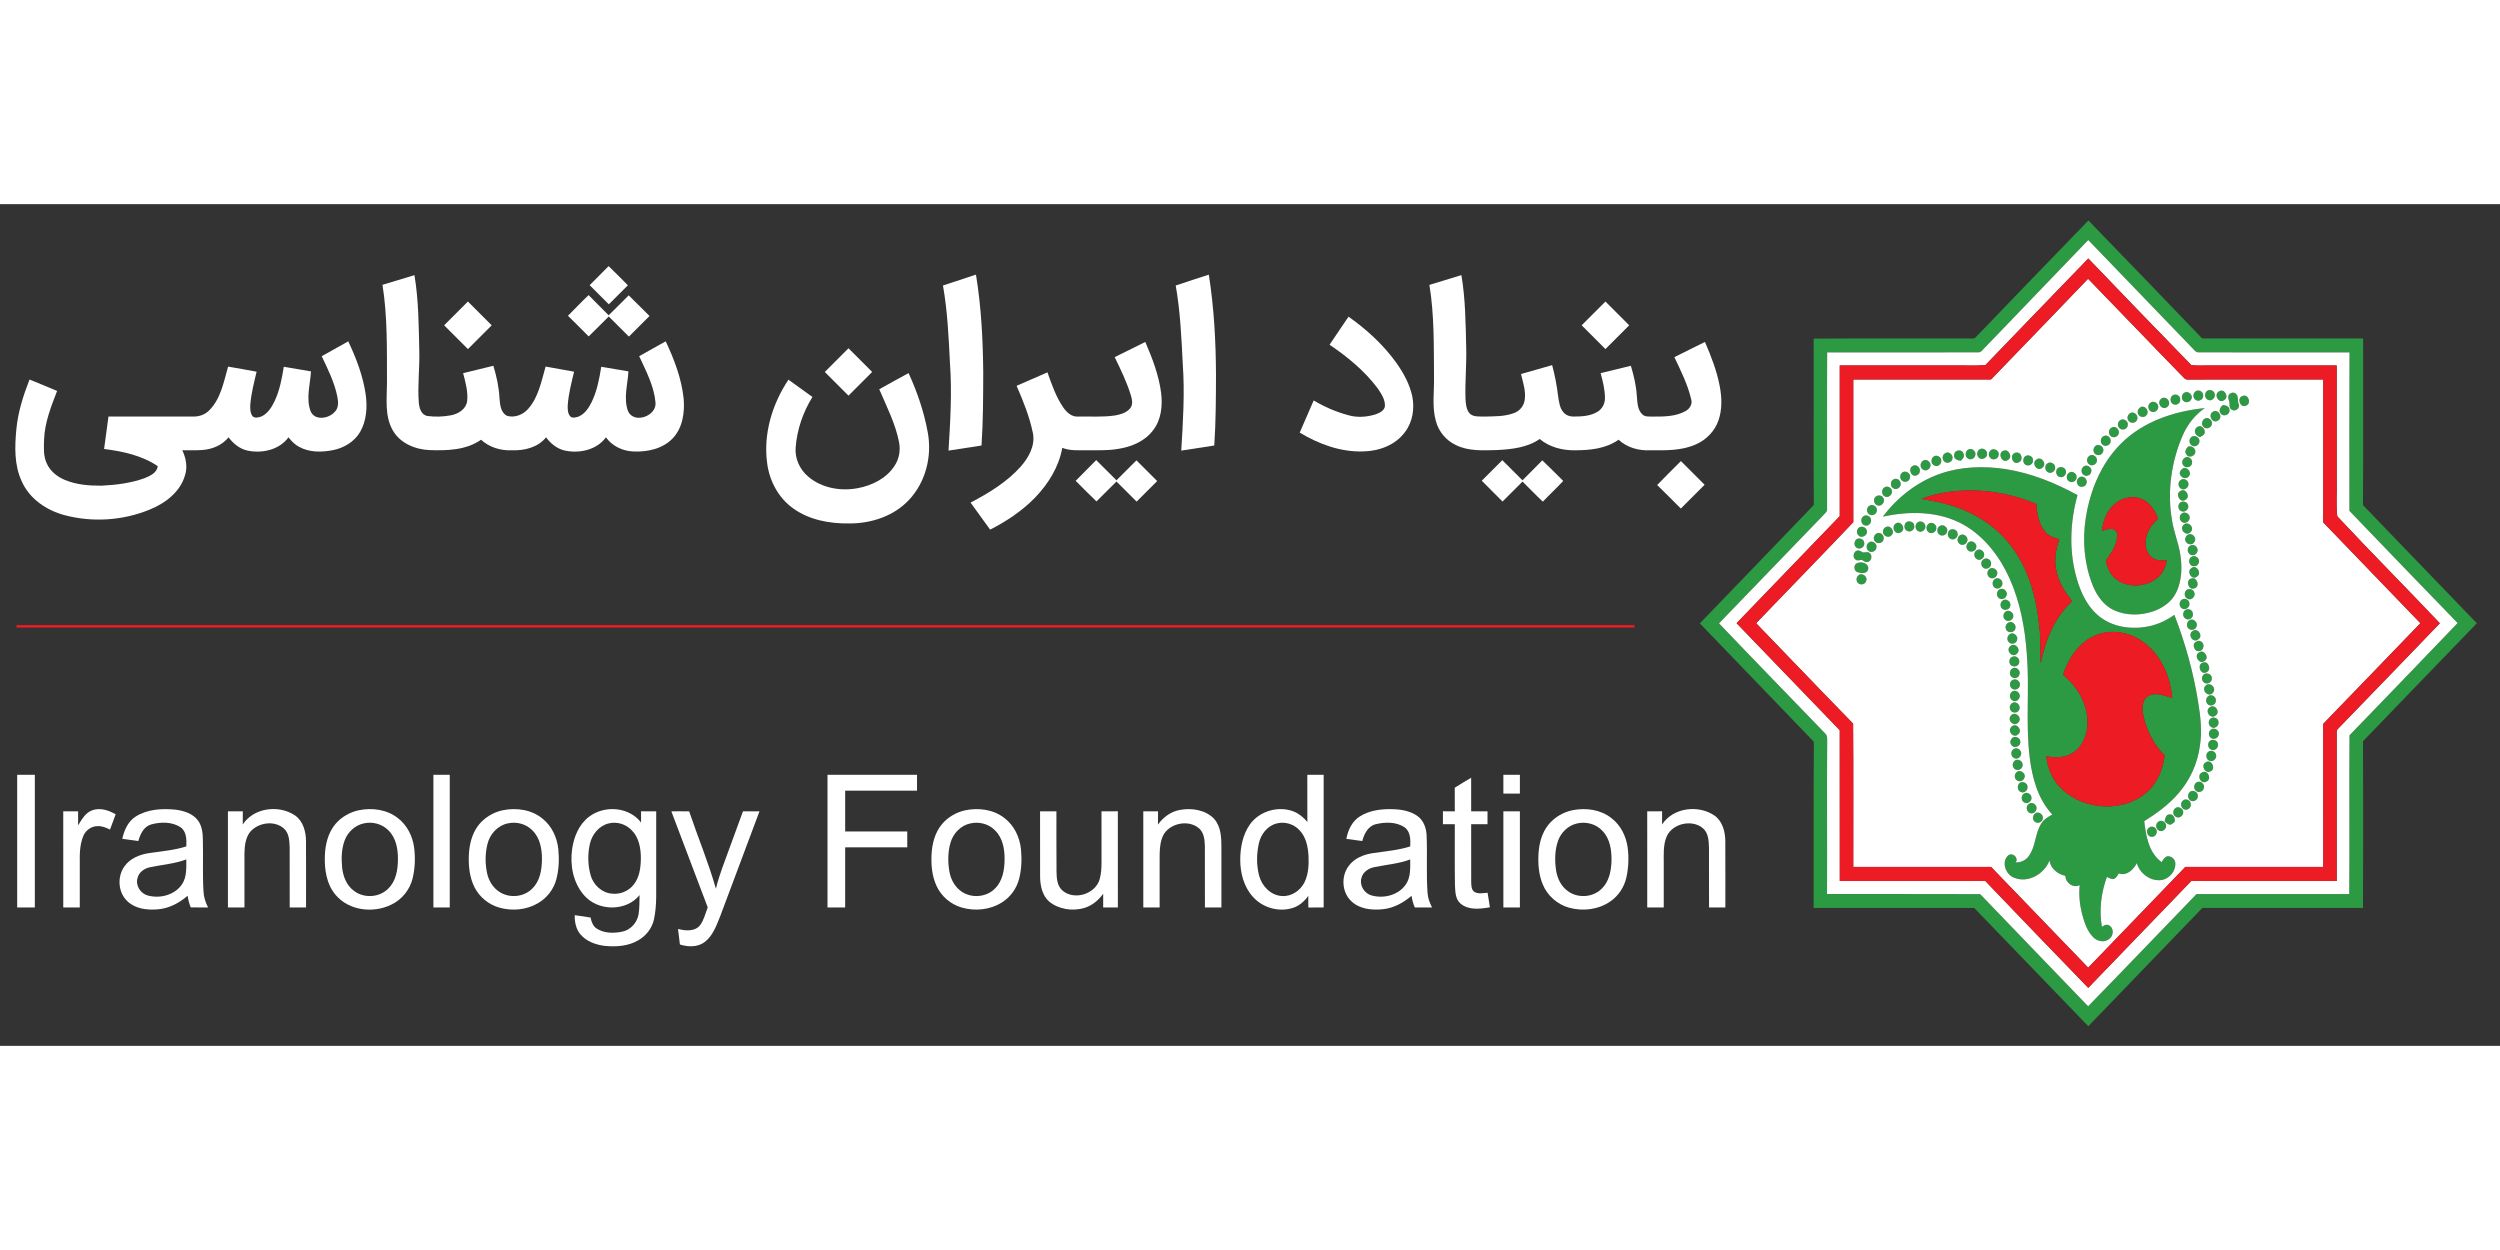 <?xml version="1.0" encoding="UTF-8"?>
<svg width="200px" height="100px" viewBox="0 0 1892 637" version="1.1" xmlns="http://www.w3.org/2000/svg">
<rect x="0" y="0" width="1892" height="637" fill="#333333" stroke="none"/>
<g id="#00a651ff">
<path fill="#2c9a42" opacity="1.00" d=" M 1495.47 100.48 C 1523.79 71.08 1552.04 41.61 1580.52 12.36 C 1609.28 42.03 1637.97 71.77 1666.56 101.60 C 1707.18 101.76 1747.81 101.61 1788.43 101.67 C 1788.36 143.70 1788.56 185.74 1788.30 227.77 C 1817.01 257.59 1845.76 287.37 1874.48 317.19 C 1845.69 346.87 1817.07 376.72 1788.33 406.45 C 1788.45 448.50 1788.51 490.55 1788.32 532.60 C 1747.80 532.62 1707.28 532.62 1666.77 532.60 C 1637.97 562.43 1609.20 592.29 1580.43 622.15 C 1551.58 592.35 1522.86 562.43 1494.04 532.60 C 1453.55 532.62 1413.06 532.62 1372.57 532.60 C 1372.63 491.73 1372.45 450.86 1372.72 409.99 C 1372.53 408.69 1373.10 407.08 1371.99 406.10 C 1343.57 376.39 1314.85 346.98 1286.44 317.27 C 1315.17 287.39 1344.04 257.64 1372.69 227.69 C 1372.41 185.72 1372.74 143.75 1372.58 101.78 C 1412.76 101.50 1452.94 101.75 1493.12 101.66 C 1494.07 101.68 1494.86 101.29 1495.47 100.48 M 1580.39 27.16 C 1553.45 54.99 1526.82 83.11 1499.86 110.92 C 1499.09 111.81 1498.14 112.22 1497.00 112.17 C 1458.94 112.19 1420.87 112.18 1382.80 112.18 C 1382.57 151.79 1382.85 191.41 1382.73 231.02 C 1382.88 232.55 1381.51 233.55 1380.66 234.60 C 1354.08 262.12 1327.54 289.70 1300.97 317.24 C 1327.60 345.18 1354.52 372.84 1381.33 400.61 C 1383.39 402.52 1382.68 405.51 1382.82 408.00 C 1382.48 446.03 1382.92 484.07 1382.69 522.10 C 1421.33 522.16 1459.96 522.01 1498.60 522.18 C 1525.73 550.56 1553.12 578.70 1580.29 607.05 C 1607.81 578.91 1634.97 550.40 1662.35 522.11 C 1700.86 522.11 1739.38 522.09 1777.91 522.12 C 1778.27 482.07 1777.78 442.01 1778.11 401.96 C 1805.41 373.67 1832.79 345.46 1859.93 317.01 C 1832.53 288.82 1805.28 260.47 1778.04 232.13 C 1778.00 192.16 1777.93 152.19 1778.11 112.22 C 1740.06 112.12 1702.02 112.22 1663.98 112.17 C 1661.51 112.29 1660.23 109.79 1658.63 108.37 C 1632.59 81.25 1606.45 54.24 1580.39 27.16 Z"/>
<path fill="#2c9a42" opacity="1.00" d=" M 1662.33 141.26 C 1664.66 140.31 1667.68 142.37 1667.37 144.97 C 1667.63 147.73 1664.07 149.78 1661.80 148.22 C 1659.11 146.78 1659.53 142.33 1662.33 141.26 Z"/>
<path fill="#2c9a42" opacity="1.00" d=" M 1670.31 141.35 C 1672.35 139.65 1676.04 141.35 1676.18 143.97 C 1676.69 146.64 1673.63 149.46 1671.08 148.12 C 1668.32 147.11 1668.04 143.01 1670.31 141.35 Z"/>
<path fill="#2c9a42" opacity="1.00" d=" M 1679.49 141.65 C 1683.57 139.25 1687.22 145.98 1683.26 148.31 C 1679.07 151.40 1674.90 143.77 1679.49 141.65 Z"/>
<path fill="#2c9a42" opacity="1.00" d=" M 1653.39 142.54 C 1656.22 141.09 1659.96 144.63 1658.42 147.52 C 1657.52 149.94 1654.00 150.75 1652.26 148.79 C 1650.46 147.02 1651.10 143.57 1653.39 142.54 Z"/>
<path fill="#2c9a42" opacity="1.00" d=" M 1688.21 143.11 C 1689.48 142.36 1691.31 142.46 1692.31 143.68 C 1694.31 145.58 1693.17 148.64 1694.15 151.00 C 1695.70 153.95 1692.12 157.30 1689.29 155.72 C 1686.41 154.57 1687.83 151.16 1686.93 148.89 C 1686.14 146.95 1685.85 144.08 1688.21 143.11 Z"/>
<path fill="#2c9a42" opacity="1.00" d=" M 1644.40 144.64 C 1646.72 143.09 1650.45 145.11 1649.93 148.02 C 1650.32 150.59 1647.37 152.42 1645.10 151.57 C 1642.19 150.72 1641.83 146.11 1644.40 144.64 Z"/>
<path fill="#2c9a42" opacity="1.00" d=" M 1697.20 145.21 C 1701.62 143.15 1704.23 151.40 1699.58 152.50 C 1695.20 154.49 1692.61 146.31 1697.20 145.21 Z"/>
<path fill="#2c9a42" opacity="1.00" d=" M 1635.36 147.52 C 1637.46 145.11 1641.30 147.18 1641.52 150.04 C 1642.22 152.81 1638.62 155.51 1636.25 153.82 C 1634.08 152.62 1633.19 149.15 1635.36 147.52 Z"/>
<path fill="#2c9a42" opacity="1.00" d=" M 1627.39 150.34 C 1629.22 148.68 1632.36 149.89 1633.14 152.11 C 1634.25 154.62 1631.72 157.83 1629.02 157.29 C 1625.79 156.93 1624.70 152.14 1627.39 150.34 Z"/>
<path fill="#2c9a42" opacity="1.00" d=" M 1682.17 152.07 C 1684.47 152.05 1687.49 153.16 1687.29 155.98 C 1687.77 159.35 1682.46 161.35 1680.66 158.40 C 1678.75 156.37 1680.40 153.53 1682.17 152.07 Z"/>
<path fill="#2c9a42" opacity="1.00" d=" M 1620.44 153.44 C 1623.78 152.24 1626.84 156.98 1624.55 159.62 C 1623.02 161.91 1619.13 161.35 1618.16 158.87 C 1617.05 156.79 1618.43 154.31 1620.44 153.44 Z"/>
<path fill="#2c9a42" opacity="1.00" d=" M 1605.16 181.25 C 1621.88 164.48 1645.45 156.67 1668.57 154.35 C 1661.20 159.47 1655.44 166.75 1651.89 174.97 C 1643.24 194.90 1640.07 217.33 1643.71 238.81 C 1644.96 247.20 1648.18 255.12 1649.78 263.43 C 1651.53 273.58 1651.58 284.59 1646.87 294.00 C 1643.58 300.84 1636.98 305.49 1629.99 308.00 C 1620.31 311.43 1609.20 311.58 1599.77 307.27 C 1592.20 303.74 1587.09 296.55 1583.97 289.03 C 1577.45 272.91 1575.80 255.00 1578.47 237.86 C 1581.67 217.01 1589.99 196.30 1605.16 181.25 M 1600.09 227.15 C 1594.34 232.18 1591.58 239.75 1590.70 247.16 C 1593.39 246.48 1596.14 245.44 1598.98 245.92 C 1601.61 246.49 1602.66 249.52 1602.24 251.94 C 1601.76 258.79 1597.39 264.35 1593.70 269.83 C 1594.79 275.06 1596.92 280.38 1601.30 283.73 C 1609.74 290.29 1622.32 290.02 1631.03 284.09 C 1636.04 280.92 1638.84 275.27 1639.82 269.56 C 1636.23 269.65 1632.28 269.97 1629.18 267.81 C 1625.09 265.03 1623.33 259.79 1623.84 255.01 C 1624.22 248.28 1628.35 242.46 1633.27 238.14 C 1631.12 232.45 1627.84 226.71 1622.25 223.83 C 1615.14 219.98 1605.91 221.79 1600.09 227.15 Z"/>
<path fill="#2c9a42" opacity="1.00" d=" M 1674.35 157.38 C 1678.31 154.11 1682.92 161.13 1678.71 163.70 C 1674.74 166.62 1670.76 160.08 1674.35 157.38 Z"/>
<path fill="#2c9a42" opacity="1.00" d=" M 1612.19 158.16 C 1615.11 156.31 1618.85 160.30 1617.29 163.21 C 1616.37 165.96 1612.21 166.21 1610.78 163.80 C 1609.39 162.02 1610.21 159.15 1612.19 158.16 Z"/>
<path fill="#2c9a42" opacity="1.00" d=" M 1668.37 162.44 C 1670.71 160.67 1674.37 163.21 1673.98 166.02 C 1674.11 169.11 1669.53 170.98 1667.58 168.48 C 1665.78 166.84 1666.41 163.66 1668.37 162.44 Z"/>
<path fill="#2c9a42" opacity="1.00" d=" M 1605.16 163.20 C 1607.48 162.05 1610.79 164.38 1610.30 167.02 C 1610.47 170.27 1605.76 171.86 1603.84 169.33 C 1601.95 167.59 1602.82 164.07 1605.16 163.20 Z"/>
<path fill="#2c9a42" opacity="1.00" d=" M 1661.26 172.85 C 1660.41 170.46 1662.57 168.04 1664.96 168.01 C 1667.23 168.39 1668.87 170.77 1668.55 173.04 C 1668.13 174.81 1666.32 175.47 1664.98 176.35 C 1663.39 175.64 1661.58 174.75 1661.26 172.85 Z"/>
<path fill="#2c9a42" opacity="1.00" d=" M 1598.14 169.08 C 1600.99 167.27 1604.74 171.07 1603.33 173.96 C 1602.53 176.37 1599.24 177.20 1597.39 175.53 C 1595.35 173.87 1595.75 170.20 1598.14 169.08 Z"/>
<path fill="#2c9a42" opacity="1.00" d=" M 1592.42 175.42 C 1594.71 174.31 1597.51 176.66 1597.35 179.06 C 1597.67 182.15 1593.43 184.19 1591.23 182.03 C 1588.95 180.29 1589.71 176.26 1592.42 175.42 Z"/>
<path fill="#2c9a42" opacity="1.00" d=" M 1658.30 176.38 C 1660.72 174.03 1665.29 176.78 1664.46 180.02 C 1664.12 182.34 1661.26 184.06 1659.16 182.84 C 1656.67 181.75 1656.28 178.11 1658.30 176.38 Z"/>
<path fill="#2c9a42" opacity="1.00" d=" M 1585.42 183.37 C 1587.30 181.16 1591.05 182.51 1591.71 185.14 C 1592.56 187.76 1589.80 190.78 1587.10 189.77 C 1584.20 189.25 1583.51 185.31 1585.42 183.37 Z"/>
<path fill="#2c9a42" opacity="1.00" d=" M 1655.38 184.12 C 1657.06 181.88 1661.69 184.33 1661.38 187.01 C 1661.99 190.50 1656.11 192.82 1654.67 189.30 C 1653.15 187.62 1654.10 185.58 1655.38 184.12 Z"/>
<path fill="#2c9a42" opacity="1.00" d=" M 1490.41 185.39 C 1492.86 184.71 1495.63 187.31 1494.94 189.84 C 1494.68 192.32 1491.41 194.10 1489.35 192.50 C 1486.54 190.92 1487.26 186.12 1490.41 185.39 Z"/>
<path fill="#2c9a42" opacity="1.00" d=" M 1498.35 185.43 C 1500.71 184.06 1504.07 186.30 1503.81 189.02 C 1503.99 191.92 1500.11 193.99 1497.87 192.09 C 1495.62 190.49 1495.94 186.71 1498.35 185.43 Z"/>
<path fill="#2c9a42" opacity="1.00" d=" M 1479.03 189.10 C 1479.65 185.54 1485.46 185.36 1486.01 189.05 C 1487.07 191.15 1485.36 192.72 1484.04 194.09 C 1481.30 194.22 1477.81 192.32 1479.03 189.10 Z"/>
<path fill="#2c9a42" opacity="1.00" d=" M 1506.41 186.46 C 1508.65 183.91 1513.51 186.63 1512.55 189.92 C 1512.47 192.97 1507.94 194.35 1506.14 191.92 C 1504.63 190.44 1504.94 187.85 1506.41 186.46 Z"/>
<path fill="#2c9a42" opacity="1.00" d=" M 1516.46 186.54 C 1520.36 185.11 1523.41 191.64 1519.60 193.59 C 1515.14 196.87 1511.23 188.00 1516.46 186.54 Z"/>
<path fill="#2c9a42" opacity="1.00" d=" M 1472.34 188.35 C 1475.02 186.65 1478.66 190.15 1477.52 192.99 C 1476.91 195.56 1473.20 196.67 1471.40 194.72 C 1469.47 192.98 1469.92 189.43 1472.34 188.35 Z"/>
<path fill="#2c9a42" opacity="1.00" d=" M 1525.20 188.15 C 1529.76 186.65 1531.91 193.91 1527.64 195.48 C 1522.96 197.71 1520.47 189.41 1525.20 188.15 Z"/>
<path fill="#2c9a42" opacity="1.00" d=" M 1533.37 190.42 C 1535.72 189.29 1539.00 191.38 1538.54 194.08 C 1538.76 196.68 1535.68 198.44 1533.42 197.50 C 1530.51 196.42 1530.46 191.51 1533.37 190.42 Z"/>
<path fill="#2c9a42" opacity="1.00" d=" M 1581.33 190.41 C 1583.73 188.66 1587.36 191.23 1586.96 194.03 C 1586.98 196.82 1583.31 198.75 1581.12 196.94 C 1578.78 195.53 1579.05 191.72 1581.33 190.41 Z"/>
<path fill="#2c9a42" opacity="1.00" d=" M 1463.26 191.14 C 1465.37 189.21 1469.23 191.21 1469.15 193.98 C 1469.56 196.59 1466.51 199.21 1464.08 197.89 C 1461.30 196.94 1460.99 192.80 1463.26 191.14 Z"/>
<path fill="#2c9a42" opacity="1.00" d=" M 1653.24 192.06 C 1655.72 189.99 1659.73 192.93 1658.93 195.95 C 1658.78 199.11 1654.11 200.27 1652.38 197.75 C 1650.81 196.06 1651.49 193.32 1653.24 192.06 Z"/>
<path fill="#2c9a42" opacity="1.00" d=" M 1541.34 193.17 C 1545.14 190.45 1549.42 196.88 1545.61 199.49 C 1541.61 202.99 1536.92 195.69 1541.34 193.17 Z"/>
<path fill="#2c9a42" opacity="1.00" d=" M 1455.31 194.24 C 1458.07 192.08 1462.14 195.77 1460.79 198.81 C 1460.11 200.93 1457.24 202.30 1455.35 200.87 C 1452.84 199.53 1452.96 195.66 1455.31 194.24 Z"/>
<path fill="#2c9a42" opacity="1.00" d=" M 1549.34 196.34 C 1551.49 194.36 1555.24 196.26 1555.33 199.07 C 1555.77 201.74 1552.45 204.49 1549.99 202.90 C 1547.48 201.87 1547.16 197.86 1549.34 196.34 Z"/>
<path fill="#2c9a42" opacity="1.00" d=" M 1447.30 198.26 C 1449.89 196.30 1453.38 199.06 1452.94 202.01 C 1453.06 204.65 1449.29 206.67 1447.27 204.85 C 1445.39 203.25 1444.90 199.62 1447.30 198.26 Z"/>
<path fill="#2c9a42" opacity="1.00" d=" M 1577.29 198.31 C 1580.02 196.62 1583.84 199.95 1582.57 202.93 C 1582.04 205.18 1579.04 206.40 1577.14 205.03 C 1574.55 203.74 1574.78 199.57 1577.29 198.31 Z"/>
<path fill="#2c9a42" opacity="1.00" d=" M 1468.22 204.07 C 1484.16 198.48 1501.52 198.01 1518.10 200.55 C 1537.20 203.61 1555.38 210.90 1572.26 220.19 C 1566.59 240.62 1565.71 262.67 1571.63 283.15 C 1574.54 293.38 1579.15 303.56 1587.25 310.74 C 1597.99 320.36 1613.82 322.41 1627.49 319.20 C 1634.01 317.68 1640.13 314.71 1645.55 310.80 C 1653.82 332.12 1659.98 354.28 1663.57 376.88 C 1665.39 387.80 1666.62 398.98 1664.89 410.00 C 1663.12 423.18 1657.46 435.77 1648.73 445.81 C 1641.43 454.36 1632.24 461.04 1622.76 466.97 C 1624.03 478.13 1626.17 490.84 1635.88 497.94 C 1637.00 496.34 1637.95 494.38 1639.90 493.62 C 1643.03 492.90 1646.33 495.76 1646.29 498.95 C 1646.58 505.58 1640.63 511.69 1634.01 511.66 C 1626.34 511.73 1619.17 506.07 1617.18 498.70 C 1614.64 503.58 1609.56 508.65 1603.55 506.51 C 1602.48 507.98 1601.66 509.82 1599.95 510.65 C 1597.97 511.22 1596.21 509.84 1594.49 509.18 C 1590.14 521.19 1588.52 534.27 1590.70 546.92 C 1592.28 545.87 1594.19 544.70 1596.09 545.80 C 1599.83 547.67 1599.74 553.27 1596.64 555.72 C 1593.20 559.16 1587.32 558.10 1584.18 554.82 C 1579.46 550.10 1577.44 543.49 1575.72 537.23 C 1573.91 530.11 1573.17 522.69 1573.92 515.37 C 1569.01 517.90 1563.09 513.66 1563.13 508.36 C 1557.35 507.10 1551.86 502.90 1551.08 496.72 C 1547.18 506.87 1534.87 514.15 1524.33 509.75 C 1517.88 507.51 1514.35 497.74 1519.87 492.84 C 1523.17 490.38 1527.89 494.62 1525.51 498.19 C 1529.34 498.28 1533.13 496.56 1535.37 493.40 C 1540.88 485.96 1539.95 475.78 1545.22 468.22 C 1547.11 465.30 1550.23 463.58 1553.22 461.98 C 1542.14 450.10 1537.83 433.77 1535.99 418.03 C 1532.94 392.43 1536.00 366.62 1533.94 340.97 C 1532.58 321.20 1528.95 301.32 1520.79 283.15 C 1513.34 266.61 1501.69 251.34 1485.64 242.39 C 1467.23 232.25 1445.05 232.08 1424.96 236.51 C 1435.89 221.88 1450.92 210.15 1468.22 204.07 M 1453.87 222.99 C 1461.01 224.32 1468.22 225.45 1475.18 227.61 C 1493.95 233.00 1511.45 243.98 1522.95 259.95 C 1535.70 277.29 1541.38 298.79 1543.37 319.96 C 1544.56 329.12 1543.83 338.36 1544.48 347.55 C 1547.89 330.16 1554.83 312.65 1568.24 300.54 C 1563.30 294.14 1558.65 287.22 1556.69 279.27 C 1554.36 270.86 1555.43 261.84 1558.55 253.78 C 1554.68 252.62 1550.57 251.29 1547.90 248.07 C 1542.82 242.26 1541.66 234.25 1541.02 226.83 C 1513.70 215.47 1481.97 212.76 1453.87 222.99 M 1577.98 330.91 C 1569.77 337.20 1564.48 346.56 1561.31 356.26 C 1572.09 364.85 1579.69 377.99 1579.85 391.97 C 1579.97 400.71 1576.55 410.12 1568.99 415.06 C 1563.03 419.07 1555.42 419.11 1548.60 417.84 C 1549.60 425.66 1552.21 433.48 1557.47 439.50 C 1573.24 458.06 1604.14 461.41 1623.31 446.26 C 1632.22 439.30 1636.99 428.19 1638.14 417.15 C 1629.49 408.46 1623.78 396.96 1621.67 384.92 C 1620.86 380.17 1621.70 373.88 1626.69 371.76 C 1632.41 369.39 1638.45 372.07 1643.97 373.76 C 1643.01 362.80 1639.61 351.92 1633.25 342.87 C 1626.15 332.51 1614.67 324.82 1601.99 323.81 C 1593.46 323.01 1584.72 325.63 1577.98 330.91 Z"/>
<path fill="#2c9a42" opacity="1.00" d=" M 1558.30 199.28 C 1560.05 198.65 1562.34 199.19 1563.18 201.01 C 1564.59 203.65 1562.08 207.46 1559.01 206.52 C 1555.60 206.09 1554.98 200.38 1558.30 199.28 Z"/>
<path fill="#2c9a42" opacity="1.00" d=" M 1651.40 200.49 C 1654.32 197.71 1659.13 202.56 1656.70 205.62 C 1655.41 208.13 1651.81 207.73 1650.42 205.57 C 1648.93 203.98 1649.79 201.62 1651.40 200.49 Z"/>
<path fill="#2c9a42" opacity="1.00" d=" M 1439.38 203.33 C 1441.82 200.90 1446.43 203.70 1445.46 206.99 C 1445.34 209.49 1442.20 210.86 1440.14 209.72 C 1437.74 208.62 1437.39 205.01 1439.38 203.33 Z"/>
<path fill="#2c9a42" opacity="1.00" d=" M 1566.13 203.09 C 1568.57 201.54 1572.10 204.23 1571.56 206.99 C 1571.44 209.59 1568.25 211.30 1566.07 209.89 C 1563.39 208.65 1563.55 204.34 1566.13 203.09 Z"/>
<path fill="#2c9a42" opacity="1.00" d=" M 1574.39 206.39 C 1577.33 205.31 1580.48 209.10 1578.87 211.79 C 1577.84 214.61 1573.20 214.68 1572.19 211.85 C 1571.06 209.81 1572.21 207.10 1574.39 206.39 Z"/>
<path fill="#2c9a42" opacity="1.00" d=" M 1433.20 208.20 C 1435.59 206.85 1438.79 209.33 1438.45 211.95 C 1438.51 214.42 1435.23 216.59 1433.10 215.14 C 1430.23 213.97 1430.39 209.30 1433.20 208.20 Z"/>
<path fill="#2c9a42" opacity="1.00" d=" M 1650.27 208.81 C 1652.23 207.17 1655.66 208.48 1656.09 211.03 C 1657.21 214.20 1652.78 217.40 1650.24 215.06 C 1648.16 213.65 1648.23 210.22 1650.27 208.81 Z"/>
<path fill="#2c9a42" opacity="1.00" d=" M 1426.30 214.28 C 1428.39 212.83 1431.66 214.60 1431.80 217.09 C 1432.38 219.99 1428.66 222.91 1426.15 221.02 C 1423.72 219.61 1423.81 215.57 1426.30 214.28 Z"/>
<path fill="#2c9a42" opacity="1.00" d=" M 1650.17 217.05 C 1654.25 214.26 1658.15 221.95 1653.76 223.84 C 1649.74 226.56 1645.96 219.01 1650.17 217.05 Z"/>
<path fill="#2c9a42" opacity="1.00" d=" M 1419.42 221.45 C 1420.99 219.96 1424.02 220.12 1425.14 222.13 C 1427.16 224.75 1424.22 229.08 1421.04 228.04 C 1418.29 227.34 1417.24 223.32 1419.42 221.45 Z"/>
<path fill="#2c9a42" opacity="1.00" d=" M 1649.50 226.29 C 1651.09 224.37 1654.90 224.80 1655.73 227.28 C 1657.34 230.03 1653.92 233.71 1651.07 232.48 C 1648.52 231.68 1647.83 228.23 1649.50 226.29 Z"/>
<path fill="#2c9a42" opacity="1.00" d=" M 1414.38 228.51 C 1416.70 226.36 1421.08 228.81 1420.37 231.96 C 1420.40 234.47 1417.15 236.21 1415.06 234.94 C 1412.55 233.91 1412.30 230.10 1414.38 228.51 Z"/>
<path fill="#2c9a42" opacity="1.00" d=" M 1651.27 234.06 C 1653.76 232.04 1657.97 234.89 1657.07 237.95 C 1656.75 240.46 1653.39 242.16 1651.34 240.52 C 1649.19 239.09 1649.00 235.49 1651.27 234.06 Z"/>
<path fill="#2c9a42" opacity="1.00" d=" M 1410.31 236.15 C 1412.40 234.57 1416.04 236.30 1415.95 238.98 C 1416.53 241.55 1413.56 244.17 1411.12 243.07 C 1408.16 242.21 1407.78 237.71 1410.31 236.15 Z"/>
<path fill="#2c9a42" opacity="1.00" d=" M 1443.38 240.31 C 1445.44 239.61 1448.40 240.58 1448.63 243.04 C 1449.64 245.99 1445.78 248.95 1443.22 247.23 C 1440.47 245.92 1440.77 241.58 1443.38 240.31 Z"/>
<path fill="#2c9a42" opacity="1.00" d=" M 1451.58 240.62 C 1453.62 239.31 1456.50 240.79 1457.03 243.07 C 1457.86 245.72 1454.90 248.78 1452.26 247.72 C 1449.17 246.89 1448.79 242.07 1451.58 240.62 Z"/>
<path fill="#2c9a42" opacity="1.00" d=" M 1435.30 241.35 C 1437.74 240.18 1440.16 242.64 1440.35 244.99 C 1440.92 248.17 1436.09 250.44 1434.15 247.77 C 1432.34 245.86 1432.72 242.37 1435.30 241.35 Z"/>
<path fill="#2c9a42" opacity="1.00" d=" M 1460.35 241.42 C 1462.62 240.45 1465.57 242.51 1465.41 244.99 C 1465.77 247.89 1461.98 250.09 1459.65 248.38 C 1457.12 246.75 1457.55 242.52 1460.35 241.42 Z"/>
<path fill="#2c9a42" opacity="1.00" d=" M 1653.22 242.18 C 1655.99 240.24 1660.08 243.85 1658.69 246.89 C 1657.96 249.04 1655.21 250.22 1653.35 248.70 C 1650.90 247.37 1650.64 243.54 1653.22 242.18 Z"/>
<path fill="#2c9a42" opacity="1.00" d=" M 1468.36 243.37 C 1471.01 241.93 1474.68 245.14 1473.52 247.96 C 1473.03 250.46 1469.84 251.60 1467.81 250.18 C 1465.45 248.58 1465.68 244.53 1468.36 243.37 Z"/>
<path fill="#2c9a42" opacity="1.00" d=" M 1427.33 244.34 C 1430.90 242.52 1434.47 248.04 1431.45 250.60 C 1429.63 252.84 1425.61 251.47 1425.15 248.77 C 1424.70 247.02 1425.60 244.99 1427.33 244.34 Z"/>
<path fill="#2c9a42" opacity="1.00" d=" M 1406.41 245.16 C 1408.34 243.08 1412.43 244.28 1412.79 247.18 C 1413.88 250.56 1408.58 253.47 1406.45 250.56 C 1404.83 249.15 1405.10 246.67 1406.41 245.16 Z"/>
<path fill="#2c9a42" opacity="1.00" d=" M 1476.28 246.24 C 1478.35 245.51 1481.20 246.61 1481.48 249.00 C 1482.38 251.97 1478.69 254.96 1476.03 253.23 C 1473.31 251.82 1473.56 247.50 1476.28 246.24 Z"/>
<path fill="#2c9a42" opacity="1.00" d=" M 1420.31 249.21 C 1422.65 247.78 1425.96 250.29 1425.54 252.92 C 1425.86 256.08 1421.40 257.77 1419.34 255.54 C 1417.21 253.92 1417.98 250.25 1420.31 249.21 Z"/>
<path fill="#2c9a42" opacity="1.00" d=" M 1484.22 250.17 C 1487.15 249.27 1490.23 252.95 1488.56 255.63 C 1487.68 258.01 1484.08 258.69 1482.53 256.62 C 1480.51 254.67 1481.59 250.96 1484.22 250.17 Z"/>
<path fill="#2c9a42" opacity="1.00" d=" M 1656.14 250.06 C 1659.24 248.40 1662.89 252.88 1660.70 255.66 C 1659.40 258.47 1654.83 257.72 1654.01 254.92 C 1653.23 253.12 1654.32 250.76 1656.14 250.06 Z"/>
<path fill="#2c9a42" opacity="1.00" d=" M 1405.37 253.41 C 1407.82 252.11 1411.36 254.12 1410.86 257.05 C 1411.03 259.86 1407.20 261.71 1405.03 259.98 C 1402.77 258.48 1403.04 254.72 1405.37 253.41 Z"/>
<path fill="#2c9a42" opacity="1.00" d=" M 1490.38 255.61 C 1492.96 254.14 1496.48 257.15 1495.61 259.93 C 1495.26 262.91 1490.89 264.07 1489.13 261.68 C 1487.35 259.91 1488.21 256.63 1490.38 255.61 Z"/>
<path fill="#2c9a42" opacity="1.00" d=" M 1414.29 256.08 C 1416.79 253.99 1420.98 256.99 1420.04 260.02 C 1419.85 262.83 1415.82 264.32 1413.94 262.24 C 1412.03 260.63 1412.38 257.52 1414.29 256.08 Z"/>
<path fill="#2c9a42" opacity="1.00" d=" M 1658.11 258.19 C 1661.27 256.89 1664.50 260.82 1662.65 263.67 C 1661.62 265.92 1658.14 266.48 1656.69 264.37 C 1654.84 262.50 1655.57 259.03 1658.11 258.19 Z"/>
<path fill="#2c9a42" opacity="1.00" d=" M 1404.28 268.99 C 1401.84 267.35 1402.60 263.39 1405.14 262.27 C 1406.91 261.58 1408.48 262.88 1410.02 263.62 C 1411.76 263.64 1414.08 262.73 1415.37 264.45 C 1417.06 266.38 1416.26 269.93 1413.77 270.75 C 1411.97 271.41 1410.49 269.98 1409.05 269.20 C 1407.48 269.29 1405.60 270.22 1404.28 268.99 Z"/>
<path fill="#2c9a42" opacity="1.00" d=" M 1496.10 261.91 C 1498.53 260.04 1502.18 263.01 1501.60 265.81 C 1501.34 268.49 1497.71 270.42 1495.66 268.29 C 1493.44 266.80 1493.75 263.12 1496.10 261.91 Z"/>
<path fill="#2c9a42" opacity="1.00" d=" M 1658.31 267.08 C 1661.29 264.75 1665.73 268.59 1663.82 271.85 C 1663.10 274.05 1660.28 274.55 1658.45 273.51 C 1656.35 272.09 1656.06 268.52 1658.31 267.08 Z"/>
<path fill="#2c9a42" opacity="1.00" d=" M 1501.17 268.77 C 1503.50 267.02 1507.10 269.16 1506.88 272.01 C 1507.17 274.91 1503.18 277.13 1500.95 275.15 C 1498.86 273.65 1498.92 270.09 1501.17 268.77 Z"/>
<path fill="#2c9a42" opacity="1.00" d=" M 1405.48 271.70 C 1408.96 269.97 1415.21 272.22 1413.67 276.90 C 1412.39 279.94 1408.63 279.31 1406.09 278.61 C 1402.90 278.07 1402.45 272.78 1405.48 271.70 Z"/>
<path fill="#2c9a42" opacity="1.00" d=" M 1658.35 275.56 C 1662.09 272.09 1666.76 279.49 1662.67 281.87 C 1658.87 285.10 1654.47 278.01 1658.35 275.56 Z"/>
<path fill="#2c9a42" opacity="1.00" d=" M 1505.37 276.32 C 1507.77 273.87 1512.44 276.74 1511.46 279.99 C 1511.16 282.33 1508.22 284.01 1506.14 282.77 C 1503.70 281.68 1503.39 277.99 1505.37 276.32 Z"/>
<path fill="#2c9a42" opacity="1.00" d=" M 1406.30 281.09 C 1408.70 278.38 1413.65 281.67 1412.39 284.97 C 1411.86 287.37 1408.82 288.51 1406.81 287.23 C 1404.60 286.04 1404.47 282.66 1406.30 281.09 Z"/>
<path fill="#2c9a42" opacity="1.00" d=" M 1658.40 283.29 C 1662.75 281.74 1665.28 289.54 1660.72 290.76 C 1656.28 292.59 1653.67 284.60 1658.40 283.29 Z"/>
<path fill="#2c9a42" opacity="1.00" d=" M 1509.23 284.10 C 1511.35 281.68 1515.66 283.98 1515.45 286.98 C 1515.62 289.64 1512.51 291.79 1510.12 290.57 C 1507.67 289.48 1507.33 285.82 1509.23 284.10 Z"/>
<path fill="#2c9a42" opacity="1.00" d=" M 1514.26 291.22 C 1517.09 290.44 1519.88 294.00 1518.39 296.55 C 1517.49 298.96 1513.94 299.70 1512.29 297.68 C 1510.37 295.62 1511.32 291.68 1514.26 291.22 Z"/>
<path fill="#2c9a42" opacity="1.00" d=" M 1654.42 292.35 C 1656.29 290.35 1660.13 291.34 1660.71 294.05 C 1661.90 296.92 1658.13 300.43 1655.48 298.59 C 1653.07 297.56 1652.81 294.18 1654.42 292.35 Z"/>
<path fill="#2c9a42" opacity="1.00" d=" M 1651.34 299.26 C 1653.43 297.80 1656.87 299.39 1656.96 302.02 C 1657.62 304.97 1653.67 307.87 1651.19 305.88 C 1648.95 304.38 1649.02 300.65 1651.34 299.26 Z"/>
<path fill="#2c9a42" opacity="1.00" d=" M 1515.37 300.21 C 1517.88 297.71 1522.28 300.82 1521.37 304.02 C 1521.08 306.68 1517.61 307.83 1515.58 306.40 C 1513.49 305.09 1513.50 301.68 1515.37 300.21 Z"/>
<path fill="#2c9a42" opacity="1.00" d=" M 1654.09 307.02 C 1656.26 305.57 1659.66 307.32 1659.55 310.01 C 1660.24 312.80 1656.60 315.45 1654.21 313.79 C 1651.59 312.57 1651.57 308.35 1654.09 307.02 Z"/>
<path fill="#2c9a42" opacity="1.00" d=" M 1518.15 308.20 C 1520.52 306.75 1523.96 309.05 1523.70 311.81 C 1523.72 314.78 1519.55 316.74 1517.46 314.51 C 1515.47 312.90 1515.90 309.36 1518.15 308.20 Z"/>
<path fill="#2c9a42" opacity="1.00" d=" M 1657.07 314.84 C 1659.89 312.90 1663.97 317.06 1662.19 319.98 C 1661.44 321.89 1658.88 322.75 1657.13 321.74 C 1654.34 320.58 1654.52 316.19 1657.07 314.84 Z"/>
<path fill="#2c9a42" opacity="1.00" d=" M 1521.21 316.19 C 1523.67 316.12 1525.91 318.55 1525.28 321.03 C 1524.86 324.45 1519.37 325.04 1518.24 321.83 C 1516.85 319.55 1518.83 316.68 1521.21 316.19 Z"/>
<path fill="#2c9a42" opacity="1.00" d=" M 1659.32 323.09 C 1663.31 320.10 1667.79 327.01 1663.51 329.45 C 1659.60 332.60 1655.31 325.60 1659.32 323.09 Z"/>
<path fill="#2c9a42" opacity="1.00" d=" M 1521.34 325.23 C 1524.00 323.59 1527.68 327.11 1526.48 329.95 C 1525.98 332.57 1522.17 333.58 1520.40 331.62 C 1518.38 329.90 1519.02 326.38 1521.34 325.23 Z"/>
<path fill="#2c9a42" opacity="1.00" d=" M 1662.27 331.07 C 1664.70 329.07 1668.40 332.16 1667.50 335.00 C 1667.39 337.93 1663.62 339.35 1661.53 337.43 C 1659.95 335.54 1659.36 332.04 1662.27 331.07 Z"/>
<path fill="#2c9a42" opacity="1.00" d=" M 1521.38 334.49 C 1524.94 331.16 1530.09 337.23 1526.36 340.26 C 1522.72 343.81 1517.62 337.58 1521.38 334.49 Z"/>
<path fill="#2c9a42" opacity="1.00" d=" M 1664.34 339.21 C 1667.93 336.61 1672.26 343.14 1668.55 345.54 C 1664.72 349.13 1659.68 341.50 1664.34 339.21 Z"/>
<path fill="#2c9a42" opacity="1.00" d=" M 1523.36 342.39 C 1526.01 341.43 1528.97 344.32 1528.08 347.02 C 1527.70 350.35 1522.25 350.89 1521.13 347.85 C 1520.01 345.83 1521.10 343.02 1523.36 342.39 Z"/>
<path fill="#2c9a42" opacity="1.00" d=" M 1667.12 346.98 C 1671.33 345.18 1673.95 352.59 1669.90 354.24 C 1665.35 356.82 1662.36 348.29 1667.12 346.98 Z"/>
<path fill="#2c9a42" opacity="1.00" d=" M 1523.29 351.25 C 1526.03 349.75 1529.41 353.06 1528.32 355.89 C 1527.97 358.17 1525.07 359.34 1523.13 358.27 C 1520.32 357.00 1520.46 352.42 1523.29 351.25 Z"/>
<path fill="#2c9a42" opacity="1.00" d=" M 1667.42 356.31 C 1669.50 353.80 1674.34 355.65 1673.89 359.00 C 1674.16 361.83 1670.37 363.87 1668.17 362.14 C 1666.20 360.92 1665.94 358.01 1667.42 356.31 Z"/>
<path fill="#2c9a42" opacity="1.00" d=" M 1523.13 360.12 C 1525.57 358.55 1529.06 361.05 1528.69 363.85 C 1528.62 366.48 1525.29 368.29 1523.08 366.86 C 1520.49 365.58 1520.51 361.35 1523.13 360.12 Z"/>
<path fill="#2c9a42" opacity="1.00" d=" M 1669.40 364.22 C 1672.04 361.56 1676.88 365.27 1675.43 368.54 C 1674.76 370.52 1672.27 372.01 1670.40 370.61 C 1667.97 369.53 1667.09 365.89 1669.40 364.22 Z"/>
<path fill="#2c9a42" opacity="1.00" d=" M 1522.38 369.26 C 1524.24 367.23 1527.74 368.63 1528.40 371.09 C 1529.52 373.88 1526.00 377.48 1523.26 375.72 C 1520.82 374.63 1520.40 370.98 1522.38 369.26 Z"/>
<path fill="#2c9a42" opacity="1.00" d=" M 1671.30 372.27 C 1673.77 370.41 1677.46 372.97 1676.92 375.90 C 1677.10 378.98 1672.60 380.61 1670.67 378.31 C 1668.96 376.63 1669.38 373.58 1671.30 372.27 Z"/>
<path fill="#2c9a42" opacity="1.00" d=" M 1523.33 377.28 C 1526.48 375.85 1529.89 380.12 1527.94 382.90 C 1526.58 385.92 1521.50 385.02 1521.12 381.81 C 1520.64 379.97 1521.65 378.09 1523.33 377.28 Z"/>
<path fill="#2c9a42" opacity="1.00" d=" M 1672.28 380.82 C 1676.11 377.72 1680.72 384.29 1676.77 387.02 C 1672.87 390.20 1668.28 383.58 1672.28 380.82 Z"/>
<path fill="#2c9a42" opacity="1.00" d=" M 1522.43 386.50 C 1524.80 384.28 1528.74 387.03 1528.50 389.94 C 1528.42 392.50 1525.25 394.63 1523.04 392.95 C 1520.60 391.70 1520.07 388.12 1522.43 386.50 Z"/>
<path fill="#2c9a42" opacity="1.00" d=" M 1673.19 389.13 C 1675.32 387.60 1679.06 389.19 1678.98 391.99 C 1679.47 394.80 1675.76 397.68 1673.37 395.67 C 1670.96 394.37 1671.04 390.61 1673.19 389.13 Z"/>
<path fill="#2c9a42" opacity="1.00" d=" M 1522.41 395.40 C 1525.90 391.83 1531.17 398.36 1527.30 401.29 C 1523.66 404.73 1518.68 398.40 1522.41 395.40 Z"/>
<path fill="#2c9a42" opacity="1.00" d=" M 1673.48 397.48 C 1676.20 395.67 1680.36 398.78 1679.04 401.91 C 1678.40 404.29 1675.11 405.57 1673.20 403.90 C 1671.01 402.38 1671.27 398.85 1673.48 397.48 Z"/>
<path fill="#2c9a42" opacity="1.00" d=" M 1523.47 403.60 C 1525.79 402.29 1529.23 404.30 1528.97 407.04 C 1529.25 410.28 1524.42 412.27 1522.48 409.60 C 1520.69 407.88 1521.40 404.75 1523.47 403.60 Z"/>
<path fill="#2c9a42" opacity="1.00" d=" M 1672.34 406.29 C 1674.40 404.21 1678.80 405.94 1678.54 408.99 C 1678.97 411.68 1675.65 414.26 1673.25 412.77 C 1670.85 411.67 1670.43 408.02 1672.34 406.29 Z"/>
<path fill="#2c9a42" opacity="1.00" d=" M 1524.23 412.24 C 1526.89 410.66 1530.37 413.64 1529.57 416.52 C 1529.09 418.85 1526.22 420.51 1524.11 419.10 C 1521.53 417.77 1521.52 413.44 1524.23 412.24 Z"/>
<path fill="#2c9a42" opacity="1.00" d=" M 1671.37 414.38 C 1673.06 413.05 1676.22 413.93 1676.87 416.04 C 1678.22 418.53 1675.74 421.88 1673.01 421.45 C 1669.64 421.22 1668.53 416.12 1671.37 414.38 Z"/>
<path fill="#2c9a42" opacity="1.00" d=" M 1524.50 421.44 C 1526.85 418.88 1531.37 421.66 1530.70 424.86 C 1530.54 427.39 1527.44 429.07 1525.24 427.82 C 1522.90 426.65 1522.53 423.13 1524.50 421.44 Z"/>
<path fill="#2c9a42" opacity="1.00" d=" M 1669.44 422.37 C 1673.56 419.55 1677.43 427.49 1672.87 429.28 C 1668.83 431.51 1665.16 424.34 1669.44 422.37 Z"/>
<path fill="#2c9a42" opacity="1.00" d=" M 1527.20 429.19 C 1529.88 428.30 1533.19 431.11 1532.17 433.92 C 1531.59 436.37 1528.22 437.73 1526.27 435.96 C 1523.80 434.28 1524.64 430.33 1527.20 429.19 Z"/>
<path fill="#2c9a42" opacity="1.00" d=" M 1666.34 430.18 C 1670.52 427.48 1674.31 434.89 1669.95 436.95 C 1665.70 439.57 1662.06 432.39 1666.34 430.18 Z"/>
<path fill="#2c9a42" opacity="1.00" d=" M 1663.21 437.24 C 1665.79 436.33 1668.65 439.19 1667.89 441.81 C 1667.54 444.38 1664.21 445.85 1662.16 444.20 C 1659.61 442.50 1660.23 438.04 1663.21 437.24 Z"/>
<path fill="#2c9a42" opacity="1.00" d=" M 1528.33 438.20 C 1530.52 436.27 1534.59 438.04 1534.42 441.04 C 1534.82 443.70 1531.64 446.19 1529.24 444.83 C 1526.68 443.75 1526.38 439.97 1528.33 438.20 Z"/>
<path fill="#2c9a42" opacity="1.00" d=" M 1658.28 444.26 C 1660.99 443.21 1664.19 446.13 1663.23 448.94 C 1662.72 451.46 1659.20 452.82 1657.31 451.00 C 1655.16 449.26 1655.61 445.28 1658.28 444.26 Z"/>
<path fill="#2c9a42" opacity="1.00" d=" M 1532.11 445.92 C 1534.24 444.68 1537.41 446.56 1537.41 449.04 C 1537.90 451.76 1534.48 454.32 1532.09 452.88 C 1529.29 451.70 1529.33 447.07 1532.11 445.92 Z"/>
<path fill="#2c9a42" opacity="1.00" d=" M 1652.28 451.18 C 1654.33 449.49 1658.11 451.22 1657.95 453.97 C 1658.54 456.63 1655.46 459.20 1652.98 458.02 C 1650.24 457.01 1649.85 452.74 1652.28 451.18 Z"/>
<path fill="#2c9a42" opacity="1.00" d=" M 1535.23 454.12 C 1536.66 452.67 1539.14 453.10 1540.34 454.65 C 1542.41 456.70 1540.86 460.82 1537.94 461.00 C 1534.31 461.59 1532.27 456.27 1535.23 454.12 Z"/>
<path fill="#2c9a42" opacity="1.00" d=" M 1646.32 457.09 C 1648.46 455.31 1652.21 457.30 1652.25 460.00 C 1652.65 462.91 1648.81 465.47 1646.43 463.52 C 1644.16 462.14 1644.26 458.59 1646.32 457.09 Z"/>
<path fill="#2c9a42" opacity="1.00" d=" M 1540.30 461.04 C 1542.76 459.16 1546.69 462.06 1546.00 464.96 C 1545.79 467.56 1542.39 469.11 1540.30 467.62 C 1537.87 466.26 1538.11 462.51 1540.30 461.04 Z"/>
<path fill="#2c9a42" opacity="1.00" d=" M 1638.17 467.16 C 1638.67 465.04 1639.03 461.73 1641.96 461.85 C 1644.76 461.38 1646.14 464.77 1645.94 467.08 C 1645.17 468.31 1643.83 469.03 1642.59 469.66 C 1640.78 469.61 1639.51 468.13 1638.17 467.16 Z"/>
<path fill="#2c9a42" opacity="1.00" d=" M 1633.35 467.45 C 1635.74 465.27 1639.81 467.96 1639.29 470.97 C 1639.09 473.35 1636.28 475.31 1634.04 474.16 C 1631.42 473.07 1630.97 469.01 1633.35 467.45 Z"/>
<path fill="#2c9a42" opacity="1.00" d=" M 1626.22 471.94 C 1627.92 470.38 1630.96 471.10 1631.88 473.22 C 1633.29 475.65 1631.02 479.26 1628.18 478.81 C 1624.98 478.62 1623.57 473.76 1626.22 471.94 Z"/>
</g>
<g id="#ffffffff">
<path fill="#ffffff" opacity="1.00" d=" M 1580.39 27.16 C 1606.45 54.24 1632.59 81.25 1658.63 108.37 C 1660.23 109.79 1661.51 112.29 1663.98 112.17 C 1702.02 112.22 1740.06 112.12 1778.11 112.22 C 1777.93 152.19 1778.00 192.16 1778.04 232.13 C 1805.28 260.47 1832.53 288.82 1859.93 317.01 C 1832.79 345.46 1805.41 373.67 1778.11 401.96 C 1777.78 442.01 1778.27 482.07 1777.91 522.12 C 1739.38 522.09 1700.86 522.11 1662.35 522.11 C 1634.97 550.40 1607.81 578.91 1580.29 607.05 C 1553.12 578.70 1525.73 550.56 1498.60 522.18 C 1459.96 522.01 1421.33 522.16 1382.69 522.10 C 1382.92 484.07 1382.48 446.03 1382.82 408.00 C 1382.68 405.51 1383.39 402.52 1381.33 400.61 C 1354.52 372.84 1327.60 345.18 1300.97 317.24 C 1327.54 289.70 1354.08 262.12 1380.66 234.60 C 1381.51 233.55 1382.88 232.55 1382.73 231.02 C 1382.85 191.41 1382.57 151.79 1382.80 112.18 C 1420.87 112.18 1458.94 112.19 1497.00 112.17 C 1498.14 112.22 1499.09 111.81 1499.86 110.92 C 1526.82 83.11 1553.45 54.99 1580.39 27.16 M 1502.53 121.83 C 1494.09 122.48 1485.50 121.90 1477.01 122.10 C 1448.78 122.10 1420.55 122.10 1392.32 122.10 C 1392.33 160.10 1392.30 198.11 1392.33 236.12 C 1366.35 263.16 1340.28 290.12 1314.27 317.13 C 1340.28 344.13 1366.31 371.11 1392.32 398.11 C 1392.35 436.15 1392.28 474.20 1392.35 512.24 C 1429.07 512.23 1465.80 512.20 1502.52 512.26 C 1528.33 539.34 1554.37 566.20 1580.39 593.08 C 1606.37 566.14 1632.35 539.18 1658.34 512.23 C 1695.03 512.23 1731.72 512.23 1768.42 512.23 C 1768.42 475.13 1768.43 438.04 1768.41 400.94 C 1768.43 399.45 1768.29 397.72 1769.67 396.73 C 1795.36 370.31 1820.87 343.72 1846.47 317.20 C 1820.75 290.07 1794.37 263.54 1768.84 236.25 C 1767.77 226.90 1768.75 217.39 1768.42 207.97 C 1768.42 179.34 1768.43 150.71 1768.42 122.08 C 1737.28 122.12 1706.15 122.09 1675.02 122.10 C 1669.47 121.86 1663.75 122.57 1658.32 121.77 C 1632.22 95.03 1606.30 68.11 1580.42 41.15 C 1554.38 67.96 1528.50 94.96 1502.53 121.83 Z"/>
<path fill="#ffffff" opacity="1.00" d=" M 1506.78 132.69 C 1531.31 107.31 1555.84 81.92 1580.26 56.44 C 1604.67 81.50 1628.79 106.86 1653.24 131.89 C 1653.97 132.54 1654.87 132.81 1655.93 132.72 C 1690.02 132.61 1724.13 132.69 1758.23 132.67 C 1758.22 168.72 1758.25 204.76 1758.22 240.81 C 1782.72 266.27 1807.26 291.69 1831.78 317.14 C 1807.27 342.54 1782.80 367.98 1758.23 393.31 C 1758.24 429.41 1758.22 465.50 1758.24 501.59 C 1723.45 501.62 1688.65 501.61 1653.86 501.60 C 1629.34 527.00 1604.84 552.42 1580.35 577.85 C 1555.85 552.45 1531.35 527.04 1506.86 501.62 C 1472.09 501.59 1437.32 501.62 1402.55 501.61 C 1402.50 465.45 1402.71 429.30 1402.43 393.15 C 1377.81 367.95 1353.49 342.46 1329.01 317.13 C 1353.52 291.64 1378.20 266.31 1402.57 240.68 C 1402.56 204.68 1402.57 168.67 1402.56 132.67 C 1437.30 132.68 1472.04 132.64 1506.78 132.69 M 1662.33 141.26 C 1659.53 142.33 1659.11 146.78 1661.80 148.22 C 1664.07 149.78 1667.63 147.73 1667.37 144.97 C 1667.68 142.37 1664.66 140.31 1662.33 141.26 M 1670.31 141.35 C 1668.04 143.01 1668.32 147.11 1671.08 148.12 C 1673.63 149.46 1676.69 146.64 1676.18 143.97 C 1676.04 141.35 1672.35 139.65 1670.31 141.35 M 1679.49 141.65 C 1674.90 143.77 1679.07 151.40 1683.26 148.31 C 1687.22 145.98 1683.57 139.25 1679.49 141.65 M 1653.39 142.54 C 1651.10 143.57 1650.46 147.02 1652.26 148.79 C 1654.00 150.75 1657.52 149.94 1658.42 147.52 C 1659.96 144.63 1656.22 141.09 1653.39 142.54 M 1688.21 143.11 C 1685.85 144.08 1686.14 146.95 1686.93 148.89 C 1687.83 151.16 1686.41 154.57 1689.29 155.72 C 1692.12 157.30 1695.70 153.95 1694.15 151.00 C 1693.17 148.64 1694.31 145.58 1692.31 143.68 C 1691.31 142.46 1689.48 142.36 1688.21 143.11 M 1644.40 144.64 C 1641.83 146.11 1642.19 150.72 1645.10 151.57 C 1647.37 152.42 1650.32 150.59 1649.93 148.02 C 1650.45 145.11 1646.72 143.09 1644.40 144.64 M 1697.20 145.21 C 1692.61 146.31 1695.20 154.49 1699.58 152.50 C 1704.23 151.40 1701.62 143.15 1697.20 145.21 M 1635.36 147.52 C 1633.19 149.15 1634.08 152.62 1636.25 153.82 C 1638.62 155.51 1642.22 152.81 1641.52 150.04 C 1641.30 147.18 1637.46 145.11 1635.36 147.52 M 1627.39 150.34 C 1624.70 152.14 1625.79 156.93 1629.02 157.29 C 1631.72 157.83 1634.25 154.62 1633.14 152.11 C 1632.36 149.89 1629.22 148.68 1627.39 150.34 M 1682.17 152.07 C 1680.40 153.53 1678.75 156.37 1680.66 158.40 C 1682.46 161.35 1687.77 159.35 1687.29 155.98 C 1687.49 153.16 1684.47 152.05 1682.17 152.07 M 1620.44 153.44 C 1618.43 154.31 1617.05 156.79 1618.16 158.87 C 1619.13 161.35 1623.02 161.91 1624.55 159.62 C 1626.84 156.98 1623.78 152.24 1620.44 153.44 M 1605.16 181.25 C 1589.99 196.30 1581.67 217.01 1578.47 237.86 C 1575.80 255.00 1577.45 272.91 1583.97 289.03 C 1587.09 296.55 1592.20 303.74 1599.77 307.27 C 1609.20 311.58 1620.31 311.43 1629.99 308.00 C 1636.98 305.49 1643.58 300.84 1646.87 294.00 C 1651.58 284.59 1651.53 273.58 1649.78 263.43 C 1648.18 255.12 1644.96 247.20 1643.71 238.81 C 1640.07 217.33 1643.24 194.90 1651.89 174.97 C 1655.44 166.75 1661.20 159.47 1668.57 154.35 C 1645.45 156.67 1621.88 164.48 1605.16 181.25 M 1674.35 157.38 C 1670.76 160.08 1674.74 166.62 1678.71 163.70 C 1682.92 161.13 1678.31 154.11 1674.35 157.38 M 1612.19 158.16 C 1610.21 159.15 1609.39 162.02 1610.78 163.80 C 1612.21 166.21 1616.37 165.96 1617.29 163.21 C 1618.85 160.30 1615.11 156.31 1612.19 158.16 M 1668.37 162.44 C 1666.41 163.66 1665.78 166.84 1667.58 168.48 C 1669.53 170.98 1674.11 169.11 1673.98 166.02 C 1674.37 163.21 1670.71 160.67 1668.37 162.44 M 1605.16 163.20 C 1602.82 164.07 1601.95 167.59 1603.84 169.33 C 1605.76 171.86 1610.47 170.27 1610.30 167.02 C 1610.79 164.38 1607.48 162.05 1605.16 163.20 M 1661.26 172.85 C 1661.58 174.75 1663.39 175.64 1664.98 176.35 C 1666.32 175.47 1668.13 174.81 1668.55 173.04 C 1668.87 170.77 1667.23 168.39 1664.96 168.01 C 1662.57 168.04 1660.41 170.46 1661.26 172.85 M 1598.14 169.08 C 1595.75 170.20 1595.35 173.87 1597.39 175.53 C 1599.24 177.20 1602.53 176.37 1603.33 173.96 C 1604.74 171.07 1600.99 167.27 1598.14 169.08 M 1592.42 175.42 C 1589.71 176.26 1588.95 180.29 1591.23 182.03 C 1593.43 184.19 1597.67 182.15 1597.35 179.06 C 1597.51 176.66 1594.71 174.31 1592.42 175.42 M 1658.30 176.38 C 1656.28 178.11 1656.67 181.75 1659.16 182.84 C 1661.26 184.06 1664.12 182.34 1664.46 180.02 C 1665.29 176.78 1660.72 174.03 1658.30 176.38 M 1585.42 183.37 C 1583.51 185.31 1584.20 189.25 1587.10 189.77 C 1589.80 190.78 1592.56 187.76 1591.71 185.14 C 1591.05 182.51 1587.30 181.16 1585.42 183.37 M 1655.38 184.12 C 1654.10 185.58 1653.15 187.62 1654.67 189.30 C 1656.11 192.82 1661.99 190.50 1661.38 187.01 C 1661.69 184.33 1657.06 181.88 1655.38 184.12 M 1490.41 185.39 C 1487.26 186.12 1486.54 190.92 1489.35 192.50 C 1491.41 194.10 1494.68 192.32 1494.94 189.84 C 1495.63 187.31 1492.86 184.71 1490.41 185.39 M 1498.35 185.43 C 1495.94 186.71 1495.62 190.49 1497.87 192.09 C 1500.11 193.99 1503.99 191.92 1503.81 189.02 C 1504.07 186.30 1500.71 184.06 1498.35 185.43 M 1479.03 189.10 C 1477.81 192.32 1481.30 194.22 1484.04 194.09 C 1485.36 192.72 1487.07 191.15 1486.01 189.05 C 1485.46 185.36 1479.65 185.54 1479.03 189.10 M 1506.41 186.46 C 1504.94 187.85 1504.63 190.44 1506.14 191.92 C 1507.94 194.35 1512.47 192.97 1512.55 189.92 C 1513.51 186.63 1508.65 183.91 1506.41 186.46 M 1516.46 186.54 C 1511.23 188.00 1515.14 196.87 1519.60 193.59 C 1523.41 191.64 1520.36 185.11 1516.46 186.54 M 1472.34 188.35 C 1469.92 189.43 1469.47 192.98 1471.40 194.72 C 1473.20 196.67 1476.91 195.56 1477.52 192.99 C 1478.66 190.15 1475.02 186.65 1472.34 188.35 M 1525.20 188.15 C 1520.47 189.41 1522.96 197.71 1527.64 195.48 C 1531.91 193.91 1529.76 186.65 1525.20 188.15 M 1533.37 190.42 C 1530.46 191.51 1530.51 196.42 1533.42 197.50 C 1535.68 198.44 1538.76 196.68 1538.54 194.08 C 1539.00 191.38 1535.72 189.29 1533.37 190.42 M 1581.33 190.41 C 1579.05 191.72 1578.78 195.53 1581.12 196.94 C 1583.31 198.75 1586.98 196.82 1586.96 194.03 C 1587.36 191.23 1583.73 188.66 1581.33 190.41 M 1463.26 191.14 C 1460.99 192.80 1461.30 196.94 1464.08 197.89 C 1466.51 199.21 1469.56 196.59 1469.15 193.98 C 1469.23 191.21 1465.37 189.21 1463.26 191.14 M 1653.24 192.06 C 1651.49 193.32 1650.81 196.06 1652.38 197.75 C 1654.11 200.27 1658.78 199.11 1658.93 195.95 C 1659.73 192.93 1655.72 189.99 1653.24 192.06 M 1541.34 193.17 C 1536.92 195.69 1541.61 202.99 1545.61 199.49 C 1549.42 196.88 1545.14 190.45 1541.34 193.17 M 1455.31 194.24 C 1452.96 195.66 1452.84 199.53 1455.35 200.87 C 1457.24 202.30 1460.11 200.93 1460.79 198.81 C 1462.14 195.77 1458.07 192.08 1455.31 194.24 M 1549.34 196.34 C 1547.16 197.86 1547.48 201.87 1549.99 202.90 C 1552.45 204.49 1555.77 201.74 1555.33 199.07 C 1555.24 196.26 1551.49 194.36 1549.34 196.34 M 1447.30 198.26 C 1444.90 199.62 1445.39 203.25 1447.27 204.85 C 1449.29 206.67 1453.06 204.65 1452.94 202.01 C 1453.38 199.06 1449.89 196.30 1447.30 198.26 M 1577.29 198.31 C 1574.78 199.57 1574.55 203.74 1577.14 205.03 C 1579.04 206.40 1582.04 205.18 1582.57 202.93 C 1583.84 199.95 1580.02 196.62 1577.29 198.31 M 1468.22 204.07 C 1450.92 210.15 1435.89 221.88 1424.96 236.51 C 1445.05 232.08 1467.23 232.25 1485.64 242.39 C 1501.69 251.34 1513.34 266.61 1520.79 283.15 C 1528.95 301.32 1532.58 321.20 1533.94 340.97 C 1536.00 366.62 1532.94 392.43 1535.99 418.03 C 1537.83 433.77 1542.14 450.10 1553.22 461.98 C 1550.23 463.58 1547.11 465.30 1545.22 468.22 C 1539.95 475.78 1540.88 485.96 1535.37 493.40 C 1533.13 496.56 1529.34 498.28 1525.51 498.19 C 1527.89 494.62 1523.17 490.38 1519.87 492.84 C 1514.35 497.74 1517.88 507.51 1524.33 509.75 C 1534.87 514.15 1547.18 506.87 1551.08 496.72 C 1551.86 502.90 1557.35 507.10 1563.13 508.36 C 1563.09 513.66 1569.01 517.90 1573.92 515.37 C 1573.17 522.69 1573.91 530.11 1575.72 537.23 C 1577.44 543.49 1579.46 550.10 1584.18 554.82 C 1587.32 558.10 1593.20 559.16 1596.64 555.72 C 1599.74 553.27 1599.83 547.67 1596.09 545.80 C 1594.19 544.70 1592.28 545.87 1590.70 546.92 C 1588.52 534.27 1590.14 521.19 1594.49 509.18 C 1596.21 509.84 1597.97 511.22 1599.95 510.65 C 1601.66 509.82 1602.48 507.98 1603.55 506.51 C 1609.56 508.65 1614.64 503.58 1617.18 498.70 C 1619.17 506.07 1626.34 511.73 1634.01 511.66 C 1640.63 511.69 1646.58 505.58 1646.29 498.95 C 1646.33 495.76 1643.03 492.90 1639.90 493.62 C 1637.95 494.38 1637.00 496.34 1635.88 497.94 C 1626.17 490.84 1624.03 478.13 1622.76 466.97 C 1632.24 461.04 1641.43 454.36 1648.73 445.81 C 1657.46 435.77 1663.12 423.18 1664.89 410.00 C 1666.62 398.98 1665.39 387.80 1663.57 376.88 C 1659.98 354.28 1653.82 332.12 1645.55 310.80 C 1640.13 314.71 1634.01 317.68 1627.49 319.20 C 1613.82 322.41 1597.99 320.36 1587.25 310.74 C 1579.15 303.56 1574.54 293.38 1571.63 283.15 C 1565.71 262.67 1566.59 240.62 1572.26 220.19 C 1555.38 210.90 1537.20 203.61 1518.10 200.55 C 1501.52 198.01 1484.16 198.48 1468.22 204.07 M 1558.30 199.28 C 1554.98 200.38 1555.60 206.09 1559.01 206.52 C 1562.08 207.46 1564.59 203.65 1563.18 201.01 C 1562.34 199.19 1560.05 198.65 1558.30 199.28 M 1651.40 200.49 C 1649.79 201.62 1648.93 203.98 1650.42 205.57 C 1651.81 207.73 1655.41 208.13 1656.70 205.62 C 1659.13 202.56 1654.32 197.71 1651.40 200.49 M 1439.38 203.33 C 1437.39 205.01 1437.74 208.62 1440.14 209.72 C 1442.20 210.86 1445.34 209.49 1445.46 206.99 C 1446.43 203.70 1441.82 200.90 1439.38 203.33 M 1566.13 203.09 C 1563.55 204.34 1563.39 208.65 1566.07 209.89 C 1568.25 211.30 1571.44 209.59 1571.56 206.99 C 1572.10 204.23 1568.57 201.54 1566.13 203.09 M 1574.39 206.39 C 1572.21 207.10 1571.06 209.81 1572.19 211.85 C 1573.20 214.68 1577.84 214.61 1578.87 211.79 C 1580.48 209.10 1577.33 205.31 1574.39 206.39 M 1433.20 208.20 C 1430.39 209.30 1430.23 213.97 1433.10 215.14 C 1435.23 216.59 1438.51 214.42 1438.45 211.95 C 1438.79 209.33 1435.59 206.85 1433.20 208.20 M 1650.27 208.81 C 1648.23 210.22 1648.16 213.65 1650.24 215.06 C 1652.78 217.40 1657.21 214.20 1656.09 211.03 C 1655.66 208.48 1652.23 207.17 1650.27 208.81 M 1426.30 214.28 C 1423.81 215.57 1423.72 219.61 1426.15 221.02 C 1428.66 222.91 1432.38 219.99 1431.80 217.09 C 1431.66 214.60 1428.39 212.83 1426.30 214.28 M 1650.17 217.05 C 1645.96 219.01 1649.74 226.56 1653.76 223.84 C 1658.15 221.95 1654.25 214.26 1650.17 217.05 M 1419.42 221.45 C 1417.24 223.32 1418.29 227.34 1421.04 228.04 C 1424.22 229.08 1427.16 224.75 1425.14 222.13 C 1424.02 220.12 1420.99 219.96 1419.42 221.45 M 1649.50 226.29 C 1647.83 228.23 1648.52 231.68 1651.07 232.48 C 1653.92 233.71 1657.34 230.03 1655.73 227.28 C 1654.90 224.80 1651.09 224.37 1649.50 226.29 M 1414.38 228.51 C 1412.30 230.10 1412.55 233.91 1415.06 234.94 C 1417.15 236.21 1420.40 234.47 1420.37 231.96 C 1421.08 228.81 1416.70 226.36 1414.38 228.51 M 1651.27 234.06 C 1649.00 235.49 1649.19 239.09 1651.34 240.52 C 1653.39 242.16 1656.75 240.46 1657.07 237.95 C 1657.97 234.89 1653.76 232.04 1651.27 234.06 M 1410.31 236.15 C 1407.78 237.71 1408.16 242.21 1411.12 243.07 C 1413.56 244.17 1416.53 241.55 1415.95 238.98 C 1416.04 236.30 1412.40 234.57 1410.31 236.15 M 1443.38 240.31 C 1440.77 241.58 1440.47 245.92 1443.22 247.23 C 1445.78 248.95 1449.64 245.99 1448.63 243.04 C 1448.40 240.58 1445.44 239.61 1443.38 240.31 M 1451.58 240.62 C 1448.79 242.07 1449.17 246.89 1452.26 247.72 C 1454.90 248.78 1457.86 245.72 1457.03 243.07 C 1456.50 240.79 1453.62 239.31 1451.58 240.62 M 1435.30 241.35 C 1432.72 242.37 1432.34 245.86 1434.15 247.77 C 1436.09 250.44 1440.92 248.17 1440.35 244.99 C 1440.16 242.64 1437.74 240.18 1435.30 241.35 M 1460.35 241.42 C 1457.55 242.52 1457.12 246.75 1459.65 248.38 C 1461.98 250.09 1465.77 247.89 1465.41 244.99 C 1465.57 242.51 1462.62 240.45 1460.35 241.42 M 1653.22 242.18 C 1650.64 243.54 1650.90 247.37 1653.35 248.70 C 1655.21 250.22 1657.96 249.04 1658.69 246.89 C 1660.08 243.85 1655.99 240.24 1653.22 242.18 M 1468.36 243.37 C 1465.68 244.53 1465.45 248.58 1467.81 250.18 C 1469.84 251.60 1473.03 250.46 1473.52 247.96 C 1474.68 245.14 1471.01 241.93 1468.36 243.37 M 1427.33 244.34 C 1425.60 244.99 1424.70 247.02 1425.15 248.77 C 1425.61 251.47 1429.63 252.84 1431.45 250.60 C 1434.47 248.04 1430.90 242.52 1427.33 244.34 M 1406.41 245.16 C 1405.10 246.67 1404.83 249.15 1406.45 250.56 C 1408.58 253.47 1413.88 250.56 1412.79 247.18 C 1412.43 244.28 1408.34 243.08 1406.41 245.16 M 1476.28 246.24 C 1473.56 247.50 1473.31 251.82 1476.03 253.23 C 1478.69 254.96 1482.38 251.97 1481.48 249.00 C 1481.20 246.61 1478.35 245.51 1476.28 246.24 M 1420.31 249.21 C 1417.98 250.25 1417.21 253.92 1419.34 255.54 C 1421.40 257.77 1425.86 256.08 1425.54 252.92 C 1425.96 250.29 1422.65 247.78 1420.31 249.21 M 1484.22 250.17 C 1481.59 250.96 1480.51 254.67 1482.53 256.62 C 1484.08 258.69 1487.68 258.01 1488.56 255.63 C 1490.23 252.95 1487.15 249.27 1484.22 250.17 M 1656.14 250.06 C 1654.32 250.76 1653.23 253.12 1654.01 254.92 C 1654.83 257.72 1659.40 258.47 1660.70 255.66 C 1662.89 252.88 1659.24 248.40 1656.14 250.06 M 1405.37 253.41 C 1403.04 254.72 1402.77 258.48 1405.03 259.98 C 1407.20 261.71 1411.03 259.86 1410.86 257.05 C 1411.36 254.12 1407.82 252.11 1405.37 253.41 M 1490.38 255.61 C 1488.21 256.63 1487.35 259.91 1489.13 261.68 C 1490.89 264.07 1495.26 262.91 1495.61 259.93 C 1496.48 257.15 1492.96 254.14 1490.38 255.61 M 1414.29 256.08 C 1412.38 257.52 1412.03 260.63 1413.94 262.24 C 1415.82 264.32 1419.85 262.83 1420.04 260.02 C 1420.98 256.99 1416.79 253.99 1414.29 256.08 M 1658.11 258.19 C 1655.57 259.03 1654.84 262.50 1656.69 264.37 C 1658.14 266.48 1661.62 265.92 1662.65 263.67 C 1664.50 260.82 1661.27 256.89 1658.11 258.19 M 1404.28 268.99 C 1405.60 270.22 1407.48 269.29 1409.05 269.20 C 1410.49 269.98 1411.97 271.41 1413.77 270.75 C 1416.26 269.93 1417.06 266.38 1415.37 264.45 C 1414.08 262.73 1411.76 263.64 1410.02 263.62 C 1408.48 262.88 1406.91 261.58 1405.14 262.27 C 1402.60 263.39 1401.84 267.35 1404.28 268.99 M 1496.10 261.91 C 1493.75 263.12 1493.44 266.80 1495.66 268.29 C 1497.71 270.42 1501.34 268.49 1501.60 265.81 C 1502.18 263.01 1498.53 260.04 1496.10 261.91 M 1658.31 267.08 C 1656.06 268.52 1656.35 272.09 1658.45 273.51 C 1660.28 274.55 1663.10 274.05 1663.82 271.85 C 1665.73 268.59 1661.29 264.75 1658.31 267.08 M 1501.17 268.77 C 1498.92 270.09 1498.86 273.65 1500.95 275.15 C 1503.18 277.13 1507.17 274.91 1506.88 272.01 C 1507.10 269.16 1503.50 267.02 1501.17 268.77 M 1405.48 271.70 C 1402.45 272.78 1402.90 278.07 1406.09 278.61 C 1408.63 279.31 1412.39 279.94 1413.67 276.90 C 1415.21 272.22 1408.96 269.97 1405.48 271.70 M 1658.35 275.56 C 1654.47 278.01 1658.87 285.10 1662.67 281.87 C 1666.76 279.49 1662.09 272.09 1658.35 275.56 M 1505.37 276.32 C 1503.39 277.99 1503.70 281.68 1506.14 282.77 C 1508.22 284.01 1511.16 282.33 1511.46 279.99 C 1512.44 276.74 1507.77 273.87 1505.37 276.32 M 1406.30 281.09 C 1404.47 282.66 1404.60 286.04 1406.81 287.23 C 1408.82 288.51 1411.86 287.37 1412.39 284.97 C 1413.65 281.67 1408.70 278.38 1406.30 281.09 M 1658.40 283.29 C 1653.67 284.60 1656.28 292.59 1660.72 290.76 C 1665.28 289.54 1662.75 281.74 1658.40 283.29 M 1509.23 284.10 C 1507.33 285.82 1507.67 289.48 1510.12 290.57 C 1512.51 291.79 1515.62 289.64 1515.45 286.98 C 1515.66 283.98 1511.35 281.68 1509.23 284.10 M 1514.26 291.22 C 1511.32 291.68 1510.37 295.62 1512.29 297.68 C 1513.94 299.70 1517.49 298.96 1518.39 296.55 C 1519.88 294.00 1517.09 290.44 1514.26 291.22 M 1654.42 292.35 C 1652.81 294.18 1653.07 297.56 1655.48 298.59 C 1658.13 300.43 1661.90 296.92 1660.71 294.05 C 1660.13 291.34 1656.29 290.35 1654.42 292.35 M 1651.34 299.26 C 1649.02 300.65 1648.95 304.38 1651.19 305.88 C 1653.67 307.87 1657.62 304.97 1656.96 302.02 C 1656.87 299.39 1653.43 297.80 1651.34 299.26 M 1515.37 300.21 C 1513.50 301.68 1513.49 305.09 1515.58 306.40 C 1517.61 307.83 1521.08 306.68 1521.37 304.02 C 1522.28 300.82 1517.88 297.71 1515.37 300.21 M 1654.09 307.02 C 1651.57 308.35 1651.59 312.57 1654.21 313.79 C 1656.60 315.45 1660.24 312.80 1659.55 310.01 C 1659.66 307.32 1656.26 305.57 1654.09 307.02 M 1518.15 308.20 C 1515.90 309.36 1515.47 312.90 1517.46 314.51 C 1519.55 316.74 1523.72 314.78 1523.70 311.81 C 1523.96 309.05 1520.52 306.75 1518.15 308.20 M 1657.07 314.84 C 1654.52 316.19 1654.34 320.58 1657.13 321.74 C 1658.88 322.75 1661.44 321.89 1662.19 319.98 C 1663.97 317.06 1659.89 312.90 1657.07 314.84 M 1521.21 316.19 C 1518.83 316.68 1516.85 319.55 1518.24 321.83 C 1519.37 325.04 1524.86 324.45 1525.28 321.03 C 1525.91 318.55 1523.67 316.12 1521.21 316.19 M 1659.32 323.09 C 1655.31 325.60 1659.60 332.60 1663.51 329.45 C 1667.79 327.01 1663.31 320.10 1659.32 323.09 M 1521.34 325.23 C 1519.02 326.38 1518.38 329.90 1520.40 331.62 C 1522.17 333.58 1525.98 332.57 1526.48 329.95 C 1527.68 327.11 1524.00 323.59 1521.34 325.23 M 1662.27 331.07 C 1659.36 332.04 1659.95 335.54 1661.53 337.43 C 1663.62 339.35 1667.39 337.93 1667.50 335.00 C 1668.40 332.16 1664.70 329.07 1662.27 331.07 M 1521.38 334.49 C 1517.62 337.58 1522.72 343.81 1526.36 340.26 C 1530.09 337.23 1524.94 331.16 1521.38 334.49 M 1664.34 339.21 C 1659.68 341.50 1664.72 349.13 1668.55 345.54 C 1672.26 343.14 1667.93 336.61 1664.34 339.21 M 1523.36 342.39 C 1521.10 343.02 1520.01 345.83 1521.13 347.85 C 1522.25 350.89 1527.70 350.35 1528.08 347.02 C 1528.97 344.32 1526.01 341.43 1523.36 342.39 M 1667.12 346.98 C 1662.36 348.29 1665.35 356.82 1669.90 354.24 C 1673.95 352.59 1671.33 345.18 1667.12 346.98 M 1523.29 351.25 C 1520.46 352.42 1520.32 357.00 1523.13 358.27 C 1525.07 359.34 1527.97 358.17 1528.32 355.89 C 1529.41 353.06 1526.03 349.75 1523.29 351.25 M 1667.42 356.31 C 1665.94 358.01 1666.20 360.92 1668.17 362.14 C 1670.37 363.87 1674.16 361.83 1673.89 359.00 C 1674.34 355.65 1669.50 353.80 1667.42 356.31 M 1523.13 360.12 C 1520.51 361.35 1520.49 365.58 1523.08 366.86 C 1525.29 368.29 1528.62 366.48 1528.69 363.85 C 1529.06 361.05 1525.57 358.55 1523.13 360.12 M 1669.40 364.22 C 1667.09 365.89 1667.97 369.53 1670.40 370.61 C 1672.27 372.01 1674.76 370.52 1675.43 368.54 C 1676.88 365.27 1672.04 361.56 1669.40 364.22 M 1522.38 369.26 C 1520.40 370.98 1520.82 374.63 1523.26 375.72 C 1526.00 377.48 1529.52 373.88 1528.40 371.09 C 1527.74 368.63 1524.24 367.23 1522.38 369.26 M 1671.30 372.27 C 1669.38 373.58 1668.96 376.63 1670.67 378.31 C 1672.60 380.61 1677.10 378.98 1676.92 375.90 C 1677.46 372.97 1673.77 370.41 1671.30 372.27 M 1523.33 377.28 C 1521.65 378.09 1520.64 379.97 1521.12 381.81 C 1521.50 385.02 1526.58 385.92 1527.94 382.90 C 1529.89 380.12 1526.48 375.85 1523.33 377.28 M 1672.28 380.82 C 1668.28 383.58 1672.87 390.20 1676.77 387.02 C 1680.72 384.29 1676.11 377.72 1672.28 380.82 M 1522.43 386.50 C 1520.07 388.12 1520.60 391.70 1523.04 392.95 C 1525.25 394.63 1528.42 392.50 1528.50 389.94 C 1528.74 387.03 1524.80 384.28 1522.43 386.50 M 1673.19 389.13 C 1671.04 390.61 1670.96 394.37 1673.37 395.67 C 1675.76 397.68 1679.47 394.80 1678.98 391.99 C 1679.06 389.19 1675.32 387.60 1673.19 389.13 M 1522.41 395.40 C 1518.68 398.40 1523.66 404.73 1527.30 401.29 C 1531.17 398.36 1525.90 391.83 1522.41 395.40 M 1673.48 397.48 C 1671.27 398.85 1671.01 402.38 1673.20 403.90 C 1675.11 405.57 1678.40 404.29 1679.04 401.91 C 1680.36 398.78 1676.20 395.67 1673.48 397.48 M 1523.47 403.60 C 1521.40 404.75 1520.69 407.88 1522.48 409.60 C 1524.42 412.27 1529.25 410.28 1528.97 407.04 C 1529.23 404.30 1525.79 402.29 1523.47 403.60 M 1672.34 406.29 C 1670.43 408.02 1670.85 411.67 1673.25 412.77 C 1675.65 414.26 1678.97 411.68 1678.54 408.99 C 1678.80 405.94 1674.40 404.21 1672.34 406.29 M 1524.23 412.24 C 1521.52 413.44 1521.53 417.77 1524.11 419.10 C 1526.22 420.51 1529.09 418.85 1529.57 416.52 C 1530.37 413.64 1526.89 410.66 1524.23 412.24 M 1671.37 414.38 C 1668.53 416.12 1669.64 421.22 1673.01 421.45 C 1675.74 421.88 1678.22 418.53 1676.87 416.04 C 1676.22 413.93 1673.06 413.05 1671.37 414.38 M 1524.50 421.44 C 1522.53 423.13 1522.90 426.65 1525.24 427.82 C 1527.44 429.07 1530.54 427.39 1530.70 424.86 C 1531.37 421.66 1526.85 418.88 1524.50 421.44 M 1669.44 422.37 C 1665.16 424.34 1668.83 431.51 1672.87 429.28 C 1677.43 427.49 1673.56 419.55 1669.44 422.37 M 1527.20 429.19 C 1524.64 430.33 1523.80 434.28 1526.27 435.96 C 1528.22 437.73 1531.59 436.37 1532.17 433.92 C 1533.19 431.11 1529.88 428.30 1527.20 429.19 M 1666.34 430.18 C 1662.06 432.39 1665.70 439.57 1669.95 436.95 C 1674.31 434.89 1670.52 427.48 1666.34 430.18 M 1663.21 437.24 C 1660.23 438.04 1659.61 442.50 1662.16 444.20 C 1664.21 445.85 1667.54 444.38 1667.89 441.81 C 1668.65 439.19 1665.79 436.33 1663.21 437.24 M 1528.33 438.20 C 1526.38 439.97 1526.68 443.75 1529.24 444.83 C 1531.64 446.19 1534.82 443.70 1534.42 441.04 C 1534.59 438.04 1530.52 436.27 1528.33 438.20 M 1658.28 444.26 C 1655.61 445.28 1655.16 449.26 1657.31 451.00 C 1659.20 452.82 1662.72 451.46 1663.23 448.94 C 1664.19 446.13 1660.99 443.21 1658.28 444.26 M 1532.11 445.92 C 1529.33 447.07 1529.29 451.70 1532.09 452.88 C 1534.48 454.32 1537.90 451.76 1537.41 449.04 C 1537.41 446.56 1534.24 444.68 1532.11 445.92 M 1652.28 451.18 C 1649.85 452.74 1650.24 457.01 1652.98 458.02 C 1655.46 459.20 1658.54 456.63 1657.95 453.97 C 1658.11 451.22 1654.33 449.49 1652.28 451.18 M 1535.23 454.12 C 1532.27 456.27 1534.31 461.59 1537.94 461.00 C 1540.86 460.82 1542.41 456.70 1540.34 454.65 C 1539.14 453.10 1536.66 452.67 1535.23 454.12 M 1646.32 457.09 C 1644.26 458.59 1644.16 462.14 1646.43 463.52 C 1648.81 465.47 1652.65 462.91 1652.25 460.00 C 1652.21 457.30 1648.46 455.31 1646.32 457.09 M 1540.30 461.04 C 1538.11 462.51 1537.87 466.26 1540.30 467.62 C 1542.39 469.11 1545.79 467.56 1546.00 464.96 C 1546.69 462.06 1542.76 459.16 1540.30 461.04 M 1638.17 467.16 C 1639.51 468.13 1640.78 469.61 1642.59 469.66 C 1643.83 469.03 1645.17 468.31 1645.94 467.08 C 1646.14 464.77 1644.76 461.38 1641.96 461.85 C 1639.03 461.73 1638.67 465.04 1638.17 467.16 M 1633.35 467.45 C 1630.97 469.01 1631.42 473.07 1634.04 474.16 C 1636.28 475.31 1639.09 473.35 1639.29 470.97 C 1639.81 467.96 1635.74 465.27 1633.35 467.45 M 1626.22 471.94 C 1623.57 473.76 1624.98 478.62 1628.18 478.81 C 1631.02 479.26 1633.29 475.65 1631.88 473.22 C 1630.96 471.10 1627.92 470.38 1626.22 471.94 Z"/>
</g>
<g id="#ed1c24ff">
<path fill="#ed1c24" opacity="1.00" d=" M 1502.53 121.83 C 1528.50 94.96 1554.38 67.96 1580.42 41.15 C 1606.30 68.11 1632.22 95.03 1658.32 121.77 C 1663.75 122.57 1669.47 121.86 1675.02 122.10 C 1706.15 122.09 1737.28 122.12 1768.42 122.08 C 1768.43 150.71 1768.42 179.34 1768.42 207.97 C 1768.75 217.39 1767.77 226.90 1768.84 236.25 C 1794.37 263.54 1820.75 290.07 1846.47 317.20 C 1820.87 343.72 1795.36 370.31 1769.67 396.73 C 1768.29 397.72 1768.43 399.45 1768.41 400.94 C 1768.43 438.04 1768.42 475.13 1768.42 512.23 C 1731.72 512.23 1695.03 512.23 1658.34 512.23 C 1632.35 539.18 1606.37 566.14 1580.39 593.08 C 1554.37 566.20 1528.33 539.34 1502.52 512.26 C 1465.80 512.20 1429.07 512.23 1392.35 512.24 C 1392.28 474.20 1392.35 436.15 1392.32 398.11 C 1366.31 371.11 1340.28 344.13 1314.27 317.13 C 1340.28 290.12 1366.35 263.16 1392.33 236.12 C 1392.30 198.11 1392.33 160.10 1392.32 122.10 C 1420.55 122.10 1448.78 122.10 1477.01 122.10 C 1485.50 121.90 1494.09 122.48 1502.53 121.83 M 1506.78 132.69 C 1472.04 132.64 1437.30 132.68 1402.56 132.67 C 1402.57 168.67 1402.56 204.68 1402.57 240.68 C 1378.20 266.31 1353.52 291.64 1329.01 317.13 C 1353.49 342.46 1377.81 367.95 1402.43 393.15 C 1402.71 429.30 1402.50 465.45 1402.55 501.61 C 1437.32 501.62 1472.09 501.59 1506.86 501.62 C 1531.35 527.04 1555.85 552.45 1580.35 577.85 C 1604.84 552.42 1629.34 527.00 1653.86 501.60 C 1688.65 501.61 1723.45 501.62 1758.24 501.59 C 1758.22 465.50 1758.24 429.41 1758.23 393.31 C 1782.80 367.98 1807.27 342.54 1831.78 317.14 C 1807.26 291.69 1782.72 266.27 1758.22 240.81 C 1758.25 204.76 1758.22 168.72 1758.23 132.67 C 1724.13 132.69 1690.02 132.61 1655.93 132.72 C 1654.87 132.81 1653.97 132.54 1653.24 131.89 C 1628.79 106.86 1604.67 81.50 1580.26 56.44 C 1555.84 81.92 1531.31 107.31 1506.78 132.69 Z"/>
<path fill="#ed1c24" opacity="1.00" d=" M 1453.87 222.99 C 1481.97 212.76 1513.70 215.47 1541.02 226.83 C 1541.66 234.25 1542.82 242.26 1547.90 248.07 C 1550.57 251.29 1554.68 252.62 1558.55 253.78 C 1555.43 261.84 1554.36 270.86 1556.69 279.27 C 1558.65 287.22 1563.30 294.14 1568.24 300.54 C 1554.83 312.65 1547.89 330.16 1544.48 347.55 C 1543.83 338.36 1544.56 329.12 1543.37 319.96 C 1541.38 298.79 1535.70 277.29 1522.95 259.95 C 1511.45 243.98 1493.95 233.00 1475.18 227.61 C 1468.22 225.45 1461.01 224.32 1453.87 222.99 Z"/>
<path fill="#ed1c24" opacity="1.00" d=" M 1600.09 227.15 C 1605.91 221.79 1615.14 219.98 1622.25 223.83 C 1627.84 226.71 1631.12 232.45 1633.27 238.14 C 1628.35 242.46 1624.22 248.28 1623.84 255.01 C 1623.33 259.79 1625.09 265.03 1629.18 267.81 C 1632.28 269.97 1636.23 269.65 1639.82 269.56 C 1638.84 275.27 1636.04 280.92 1631.03 284.09 C 1622.32 290.02 1609.74 290.29 1601.30 283.73 C 1596.92 280.38 1594.79 275.06 1593.70 269.83 C 1597.39 264.35 1601.76 258.79 1602.24 251.94 C 1602.66 249.52 1601.61 246.49 1598.98 245.92 C 1596.14 245.44 1593.39 246.48 1590.70 247.16 C 1591.58 239.75 1594.34 232.18 1600.09 227.15 Z"/>
<path fill="#ed1c24" opacity="1.00" d=" M 12.50 318.56 C 420.66 318.55 828.82 318.56 1236.99 318.55 L 1237.00 320.44 C 828.83 320.45 420.67 320.45 12.50 320.44 L 12.50 318.56 Z"/>
<path fill="#ed1c24" opacity="1.00" d=" M 1577.98 330.91 C 1584.72 325.63 1593.46 323.01 1601.99 323.81 C 1614.67 324.82 1626.15 332.51 1633.25 342.87 C 1639.61 351.92 1643.01 362.80 1643.97 373.76 C 1638.45 372.07 1632.41 369.39 1626.69 371.76 C 1621.70 373.88 1620.86 380.17 1621.67 384.92 C 1623.78 396.96 1629.49 408.46 1638.14 417.15 C 1636.99 428.19 1632.22 439.30 1623.31 446.26 C 1604.14 461.41 1573.24 458.06 1557.47 439.50 C 1552.21 433.48 1549.60 425.66 1548.60 417.84 C 1555.42 419.11 1563.03 419.07 1568.99 415.06 C 1576.55 410.12 1579.97 400.71 1579.85 391.97 C 1579.69 377.99 1572.09 364.85 1561.31 356.26 C 1564.48 346.56 1569.77 337.20 1577.98 330.91 Z"/>
</g>
<g id="#3c3939ff">
<path fill="#fff" opacity="1.00" d=" M 460.59 46.90 C 465.56 51.62 470.34 56.54 475.17 61.41 C 470.35 66.19 465.56 71.02 460.75 75.81 C 455.91 70.98 451.08 66.15 446.25 61.31 C 451.02 56.50 455.87 51.77 460.59 46.90 Z"/>
<path fill="#fff" opacity="1.00" d=" M 289.47 61.05 C 297.53 58.63 305.57 56.11 313.65 53.73 C 316.84 72.65 316.87 91.91 317.32 111.03 C 317.68 124.05 315.93 137.06 316.94 150.06 C 317.26 154.19 318.73 159.56 323.53 160.32 C 329.32 161.11 335.28 160.90 341.04 159.84 C 346.69 158.88 352.71 155.23 353.55 149.09 C 354.33 141.91 352.26 134.80 350.49 127.91 C 358.12 126.05 365.75 124.19 373.38 122.32 C 375.83 130.36 377.61 138.62 378.03 147.03 C 378.40 151.76 378.94 157.86 383.77 160.21 C 389.57 161.92 396.00 159.30 399.84 154.80 C 407.59 145.91 409.75 133.90 412.92 122.91 C 420.10 124.19 427.28 125.48 434.46 126.80 C 432.47 135.13 430.30 143.47 429.66 152.04 C 429.57 154.91 429.55 158.18 431.47 160.53 C 433.12 162.25 435.78 161.39 437.77 160.81 C 442.56 158.81 445.56 154.20 447.80 149.73 C 451.80 141.36 453.62 132.18 455.01 123.07 C 461.87 124.21 468.73 125.38 475.59 126.55 C 475.07 136.52 471.70 146.98 475.30 156.70 C 479.83 166.65 497.19 160.29 496.08 150.06 C 494.96 137.56 488.92 126.27 483.73 115.06 C 490.42 111.30 497.11 107.56 503.80 103.81 C 510.26 117.50 515.77 131.93 517.38 147.08 C 518.29 157.55 516.70 169.24 509.17 177.17 C 501.56 185.26 489.79 187.69 479.07 187.16 C 471.09 186.79 463.25 183.05 458.56 176.46 C 451.63 186.07 438.51 188.85 427.43 186.47 C 421.57 185.16 416.75 181.19 413.24 176.46 C 407.03 184.28 396.57 186.65 387.04 186.28 C 378.71 186.59 370.25 183.97 364.06 178.29 C 352.75 186.23 338.27 186.61 324.97 186.12 C 314.10 185.66 302.58 180.85 297.14 170.96 C 290.97 160.00 292.84 147.00 292.87 134.98 C 292.77 110.32 293.34 85.48 289.47 61.05 Z"/>
<path fill="#fff" opacity="1.00" d=" M 713.64 61.57 C 721.96 58.79 730.29 56.04 738.62 53.32 C 742.61 77.66 743.85 102.37 744.12 127.00 C 744.07 145.56 744.05 164.14 742.81 182.66 C 734.48 183.92 726.16 185.24 717.84 186.52 C 719.21 164.38 720.53 142.16 718.92 119.99 C 717.94 100.46 717.05 80.86 713.64 61.57 Z"/>
<path fill="#fff" opacity="1.00" d=" M 889.78 61.57 C 898.13 58.82 906.45 55.98 914.84 53.35 C 918.76 78.34 920.15 103.67 920.26 128.95 C 920.21 146.86 920.17 164.79 918.95 182.66 C 910.62 183.92 902.30 185.25 893.97 186.52 C 895.31 164.79 896.68 142.99 895.13 121.23 C 894.13 101.29 893.27 81.26 889.78 61.57 Z"/>
<path fill="#fff" opacity="1.00" d=" M 1081.78 61.09 C 1089.84 58.60 1097.91 56.16 1105.98 53.71 C 1109.04 71.62 1109.17 89.87 1109.61 107.99 C 1110.01 121.02 1108.68 134.04 1109.07 147.07 C 1109.29 151.05 1109.57 155.51 1112.39 158.60 C 1115.29 161.17 1119.46 160.62 1123.05 160.76 C 1130.73 160.56 1138.71 160.85 1146.01 158.03 C 1150.19 156.48 1153.34 152.57 1153.90 148.13 C 1154.92 141.45 1152.60 134.96 1151.09 128.56 C 1158.95 126.33 1166.80 124.06 1174.66 121.84 C 1176.75 129.46 1178.18 137.25 1179.16 145.09 C 1179.85 149.43 1180.25 154.24 1183.34 157.66 C 1185.21 159.85 1188.12 160.82 1190.95 160.75 C 1197.11 160.73 1203.70 160.41 1209.08 157.08 C 1212.52 154.98 1214.61 151.06 1214.63 147.05 C 1214.69 140.53 1213.03 134.16 1211.36 127.90 C 1218.99 126.05 1226.62 124.18 1234.25 122.32 C 1236.43 129.69 1238.27 137.20 1238.73 144.89 C 1239.21 149.73 1239.08 155.39 1242.85 159.06 C 1245.00 161.18 1248.26 160.66 1251.02 160.77 C 1259.29 160.79 1268.11 160.80 1275.54 156.64 C 1278.67 154.99 1280.99 151.46 1279.93 147.84 C 1277.31 136.60 1272.10 126.17 1267.17 115.80 C 1274.84 111.89 1282.59 108.14 1290.30 104.29 C 1295.05 115.13 1299.31 126.28 1301.53 137.94 C 1303.14 146.41 1303.39 155.40 1300.55 163.64 C 1297.77 171.67 1291.47 178.26 1283.73 181.68 C 1272.87 186.67 1260.66 186.35 1248.99 186.26 C 1240.31 186.73 1231.38 184.26 1224.93 178.28 C 1215.41 185.06 1203.33 186.29 1191.98 186.27 C 1182.48 186.44 1172.63 183.93 1165.26 177.73 C 1155.91 184.24 1144.12 185.52 1133.04 186.09 C 1122.53 186.33 1111.36 187.14 1101.68 182.24 C 1094.38 178.82 1088.80 172.10 1086.72 164.32 C 1083.58 153.48 1085.51 142.10 1085.26 131.00 C 1085.08 107.68 1085.55 84.17 1081.78 61.09 Z"/>
<path fill="#fff" opacity="1.00" d=" M 429.83 84.47 C 435.06 79.28 440.10 73.91 445.44 68.84 C 450.46 73.96 455.60 78.97 460.62 84.10 C 465.77 79.16 470.73 74.02 475.81 69.00 C 480.99 74.28 486.38 79.35 491.56 84.63 C 486.35 89.83 481.16 95.04 475.95 100.23 C 470.83 95.19 465.78 90.07 460.69 85.01 C 455.60 90.02 450.64 95.15 445.50 100.10 C 440.31 94.86 435.12 89.62 429.83 84.47 Z"/>
<path fill="#fff" opacity="1.00" d=" M 336.13 91.68 C 342.12 85.69 348.11 79.69 354.12 73.70 C 360.13 79.68 366.14 85.68 372.11 91.70 C 366.11 97.69 360.13 103.69 354.13 109.68 C 348.12 103.69 342.12 97.69 336.13 91.68 Z"/>
<path fill="#fff" opacity="1.00" d=" M 1197.00 91.68 C 1203.00 85.69 1208.98 79.67 1215.01 73.70 C 1221.01 79.69 1227.01 85.68 1232.99 91.69 C 1227.00 97.69 1221.00 103.69 1215.00 109.68 C 1208.99 103.69 1202.99 97.69 1197.00 91.68 Z"/>
<path fill="#fff" opacity="1.00" d=" M 1006.21 106.40 C 1011.02 99.33 1015.75 92.21 1020.56 85.14 C 1034.29 94.89 1046.96 106.40 1056.79 120.15 C 1062.17 127.73 1066.74 136.07 1068.77 145.22 C 1070.68 154.49 1069.17 164.73 1063.36 172.39 C 1056.24 182.22 1043.82 186.88 1031.99 187.12 C 1014.84 187.79 998.13 181.65 983.62 172.89 C 987.14 164.78 990.68 156.67 994.20 148.55 C 1002.26 153.41 1011.01 157.15 1020.09 159.64 C 1026.89 161.67 1034.26 161.19 1040.99 159.11 C 1043.88 158.03 1047.50 156.49 1048.09 153.07 C 1048.46 147.96 1045.35 143.49 1042.65 139.43 C 1032.77 126.23 1019.83 115.56 1006.21 106.40 Z"/>
<path fill="#fff" opacity="1.00" d=" M 243.48 115.08 C 250.17 111.31 256.86 107.53 263.57 103.82 C 269.56 116.56 274.70 129.90 276.75 143.90 C 278.08 153.50 277.48 163.89 272.51 172.44 C 268.18 179.84 260.25 184.53 251.98 186.17 C 243.47 187.85 234.08 187.97 226.30 183.64 C 223.09 181.95 220.57 179.26 218.32 176.47 C 211.41 185.99 198.44 188.80 187.41 186.53 C 181.45 185.26 176.57 181.24 172.97 176.47 C 168.12 182.48 160.56 185.58 152.99 186.06 C 147.99 186.44 142.98 186.19 137.97 186.23 C 140.68 192.05 142.08 198.75 140.06 205.02 C 136.52 217.78 125.01 226.44 113.21 231.19 C 92.99 239.49 70.00 241.00 48.87 235.37 C 35.18 231.74 22.21 222.96 16.42 209.67 C 10.66 197.34 11.14 183.31 12.40 170.09 C 13.67 157.18 17.63 144.75 22.35 132.73 C 29.36 135.48 36.26 138.49 43.22 141.35 C 38.68 153.12 33.88 165.14 33.37 177.91 C 33.18 184.12 32.68 190.70 35.49 196.45 C 38.13 202.26 43.46 206.41 49.26 208.78 C 58.00 212.40 67.62 213.14 76.98 213.06 C 87.94 212.50 99.03 211.14 109.40 207.39 C 113.58 205.67 118.79 203.39 119.38 198.27 C 107.39 190.19 92.92 187.06 78.78 185.28 C 79.88 177.10 80.98 168.93 82.09 160.75 C 103.42 160.74 124.76 160.76 146.09 160.75 C 150.51 160.86 155.01 159.37 158.18 156.21 C 167.11 147.42 169.30 134.50 172.64 122.95 C 179.85 124.14 187.02 125.49 194.20 126.81 C 192.22 135.13 190.04 143.46 189.40 152.02 C 189.32 154.95 189.30 158.31 191.32 160.66 C 193.12 162.22 195.76 161.35 197.77 160.71 C 202.70 158.49 205.69 153.59 207.92 148.89 C 211.68 140.75 213.38 131.87 214.76 123.07 C 221.62 124.22 228.48 125.38 235.34 126.56 C 234.80 136.59 231.37 147.15 235.14 156.90 C 238.42 164.12 248.83 162.27 253.29 157.27 C 256.49 154.19 256.05 149.43 255.26 145.47 C 253.06 134.75 248.12 124.89 243.48 115.08 Z"/>
<path fill="#fff" opacity="1.00" d=" M 843.59 115.78 C 851.33 111.98 859.02 108.07 866.76 104.29 C 872.11 116.65 877.01 129.42 878.74 142.87 C 879.91 152.46 878.89 162.98 872.82 170.88 C 866.66 179.39 856.32 183.67 846.22 185.22 C 838.23 186.62 830.09 186.19 822.02 186.25 C 815.97 186.22 809.69 186.74 803.95 184.41 C 801.38 198.85 793.33 211.75 783.25 222.18 C 773.51 232.19 761.72 240.01 749.32 246.32 C 744.39 239.49 739.44 232.68 734.52 225.85 C 748.39 218.63 762.08 210.28 772.58 198.51 C 778.50 191.72 783.51 182.82 781.75 173.50 C 779.24 161.01 774.41 149.14 769.36 137.49 C 777.14 134.10 784.93 130.72 792.70 127.29 C 795.99 136.54 799.21 146.02 804.88 154.14 C 807.40 157.78 811.25 161.12 815.97 160.76 C 825.31 160.56 834.72 161.30 843.99 159.90 C 848.16 159.14 852.68 157.83 855.42 154.37 C 857.69 151.38 856.69 147.42 855.68 144.15 C 852.58 134.33 848.11 125.01 843.59 115.78 Z"/>
<path fill="#fff" opacity="1.00" d=" M 624.20 127.00 C 630.17 121.02 636.14 115.04 642.13 109.07 C 648.11 115.04 654.08 121.01 660.06 126.99 C 654.09 132.99 648.11 138.96 642.13 144.93 C 636.14 138.96 630.17 132.98 624.20 127.00 Z"/>
<path fill="#fff" opacity="1.00" d=" M 665.41 140.09 C 672.81 136.02 680.13 131.80 687.61 127.87 C 694.20 142.21 699.34 157.30 702.15 172.86 C 705.48 190.84 700.53 210.53 687.83 223.92 C 676.43 236.10 659.39 241.66 642.98 241.64 C 628.03 241.89 612.31 239.06 600.02 230.06 C 589.05 222.18 582.29 209.33 580.59 196.06 C 577.56 173.90 584.41 151.24 596.71 132.84 C 602.74 137.22 608.80 141.56 614.85 145.93 C 607.78 157.35 603.21 170.48 602.18 183.89 C 601.34 192.37 605.23 200.80 611.68 206.22 C 621.84 214.89 636.16 217.38 649.06 214.97 C 659.93 212.94 670.85 207.59 676.98 198.05 C 680.48 192.85 681.62 186.26 680.41 180.14 C 677.65 166.05 671.02 153.18 665.41 140.09 Z"/>
<path fill="#fff" opacity="1.00" d=" M 829.61 193.70 C 834.75 198.77 839.81 203.90 844.93 208.99 C 849.98 203.97 855.00 198.91 860.06 193.89 C 865.30 199.10 870.53 204.33 875.75 209.57 C 870.56 214.75 865.39 219.95 860.19 225.12 C 855.09 220.05 850.03 214.95 844.94 209.89 C 839.88 214.90 834.87 219.96 829.82 224.98 C 824.47 219.88 819.29 214.60 814.07 209.38 C 819.31 204.21 824.38 198.88 829.61 193.70 Z"/>
<path fill="#fff" opacity="1.00" d=" M 1121.41 209.29 C 1126.57 204.10 1131.75 198.92 1136.94 193.76 C 1142.03 198.82 1147.10 203.92 1152.19 208.99 C 1157.18 203.95 1162.28 199.01 1167.20 193.89 C 1172.61 198.95 1177.78 204.26 1183.04 209.47 C 1178.06 214.85 1172.66 219.81 1167.65 225.16 C 1162.33 220.27 1157.42 214.96 1152.23 209.95 C 1147.20 214.99 1142.17 220.03 1137.12 225.06 C 1131.89 219.80 1126.59 214.60 1121.41 209.29 Z"/>
<path fill="#fff" opacity="1.00" d=" M 1254.13 212.56 C 1260.00 206.40 1266.14 200.50 1272.12 194.45 C 1278.11 200.41 1284.07 206.40 1290.06 212.37 C 1284.07 218.38 1278.06 224.37 1272.06 230.37 C 1266.06 224.46 1260.22 218.38 1254.13 212.56 Z"/>
</g>
<g id="#6f6a6afe">
<path fill="#fff" opacity="1.00" d=" M 13.00 431.88 C 17.46 431.87 21.92 431.87 26.37 431.88 C 26.38 465.34 26.38 498.79 26.37 532.25 C 21.92 532.25 17.46 532.25 13.00 532.25 C 13.00 498.79 13.00 465.33 13.00 431.88 Z"/>
<path fill="#fff" opacity="1.00" d=" M 328.00 431.88 C 332.12 431.87 336.25 431.87 340.37 431.88 C 340.38 465.33 340.38 498.79 340.37 532.25 C 336.25 532.25 332.12 532.25 328.00 532.25 C 328.00 498.79 328.00 465.34 328.00 431.88 Z"/>
<path fill="#fff" opacity="1.00" d=" M 626.25 431.88 C 648.83 431.87 671.41 431.87 694.00 431.88 C 694.00 435.88 694.00 439.88 694.00 443.88 C 675.87 443.88 657.75 443.87 639.63 443.88 C 639.62 454.17 639.62 464.46 639.63 474.75 C 655.29 474.74 670.95 474.75 686.61 474.75 C 686.63 478.74 686.62 482.74 686.62 486.75 C 670.96 486.76 655.29 486.74 639.63 486.76 C 639.61 501.92 639.65 517.09 639.61 532.26 C 635.15 532.25 630.70 532.25 626.25 532.25 C 626.25 498.79 626.25 465.34 626.25 431.88 Z"/>
<path fill="#fff" opacity="1.00" d=" M 989.37 431.89 C 993.49 431.86 997.62 431.87 1001.75 431.88 C 1001.74 465.34 1001.77 498.80 1001.74 532.26 C 997.89 532.25 994.04 532.22 990.20 532.31 C 990.09 529.36 990.07 526.41 990.15 523.47 C 987.10 527.71 982.96 531.37 977.84 532.78 C 967.51 535.86 955.74 532.45 948.49 524.53 C 941.38 516.92 938.58 506.22 938.61 496.00 C 938.66 486.88 940.47 477.39 945.70 469.75 C 952.87 459.28 967.61 454.99 979.33 459.75 C 983.30 461.41 986.66 464.26 989.41 467.55 C 989.33 455.66 989.40 443.78 989.37 431.89 M 966.44 468.63 C 959.20 470.31 954.08 476.98 952.64 484.04 C 950.92 491.97 950.85 500.37 952.92 508.24 C 954.97 516.06 961.68 523.11 970.05 523.60 C 977.24 524.19 984.06 519.58 987.21 513.28 C 990.28 507.03 990.60 499.86 990.27 493.03 C 989.85 486.14 988.36 478.74 983.33 473.66 C 979.11 469.14 972.45 467.13 966.44 468.63 Z"/>
<path fill="#fff" opacity="1.00" d=" M 1137.75 431.88 C 1141.91 431.87 1146.08 431.87 1150.25 431.88 C 1150.25 436.62 1150.25 441.37 1150.25 446.12 C 1146.08 446.13 1141.91 446.13 1137.75 446.12 C 1137.74 441.37 1137.74 436.62 1137.75 431.88 Z"/>
<path fill="#fff" opacity="1.00" d=" M 1100.95 441.63 C 1105.05 439.04 1109.22 436.59 1113.37 434.09 C 1113.39 442.56 1113.37 451.03 1113.38 459.50 C 1117.50 459.49 1121.62 459.49 1125.75 459.50 C 1125.75 462.75 1125.75 466.00 1125.75 469.25 C 1121.62 469.25 1117.49 469.25 1113.38 469.26 C 1113.40 483.78 1113.34 498.31 1113.40 512.84 C 1113.50 515.64 1113.38 519.21 1116.26 520.74 C 1119.24 522.16 1122.64 521.34 1125.81 521.13 C 1126.38 524.79 1126.99 528.45 1127.56 532.12 C 1120.29 533.38 1111.59 534.53 1105.47 529.45 C 1101.22 525.97 1101.37 520.01 1101.10 515.03 C 1100.86 499.77 1101.07 484.51 1100.99 469.25 C 1097.99 469.25 1094.99 469.25 1092.00 469.25 C 1091.99 465.99 1091.99 462.74 1092.01 459.49 C 1095.00 459.50 1097.99 459.49 1101.00 459.50 C 1100.98 453.54 1101.04 447.58 1100.95 441.63 Z"/>
<path fill="#fff" opacity="1.00" d=" M 69.71 458.76 C 75.71 456.54 82.27 458.67 87.53 461.78 C 86.10 465.63 84.68 469.48 83.25 473.33 C 80.38 471.89 77.30 470.59 74.02 470.72 C 69.29 470.64 64.87 473.81 63.06 478.12 C 60.36 484.71 60.24 491.97 60.38 498.98 C 60.38 510.07 60.38 521.16 60.37 532.25 C 56.21 532.25 52.04 532.25 47.88 532.25 C 47.87 508.00 47.88 483.76 47.87 459.51 C 51.62 459.49 55.37 459.49 59.11 459.50 C 59.13 463.05 59.14 466.59 59.10 470.15 C 61.82 465.75 64.56 460.66 69.71 458.76 Z"/>
<path fill="#fff" opacity="1.00" d=" M 102.56 463.55 C 111.45 457.84 122.57 457.26 132.80 458.25 C 139.23 459.07 146.28 461.27 150.13 466.86 C 152.95 471.03 153.51 476.17 153.53 481.08 C 153.88 494.06 153.23 507.05 153.99 520.02 C 154.15 524.32 155.54 528.45 157.47 532.27 C 153.10 532.23 148.73 532.27 144.36 532.23 C 143.22 529.39 142.41 526.44 141.99 523.42 C 135.58 528.96 127.70 533.12 119.14 533.70 C 111.25 534.34 102.35 533.32 96.42 527.55 C 89.30 520.92 88.55 508.95 94.19 501.17 C 98.41 495.08 105.80 492.17 112.89 491.12 C 122.30 489.70 131.89 488.99 141.01 486.06 C 141.26 480.97 141.21 474.59 136.46 471.43 C 129.98 467.34 121.59 467.46 114.42 469.42 C 108.78 471.02 106.12 476.78 104.71 481.98 C 100.64 481.44 96.58 480.88 92.53 480.31 C 93.98 473.89 96.81 467.24 102.56 463.55 M 113.72 501.79 C 109.39 502.60 105.12 505.47 104.09 509.98 C 102.42 515.58 106.26 521.69 111.78 523.20 C 120.99 525.77 132.25 522.92 137.75 514.72 C 141.45 509.20 140.97 502.23 141.00 495.90 C 132.23 499.22 122.82 499.86 113.72 501.79 Z"/>
<path fill="#fff" opacity="1.00" d=" M 183.72 469.47 C 192.04 456.67 211.09 454.36 223.32 462.66 C 229.55 467.02 231.60 475.11 231.58 482.34 C 231.68 498.98 231.61 515.62 231.61 532.25 C 227.49 532.25 223.37 532.25 219.25 532.25 C 219.22 517.17 219.29 502.08 219.22 487.00 C 219.04 481.89 218.88 475.89 214.63 472.31 C 207.30 466.11 195.22 468.09 189.20 475.20 C 185.79 479.67 185.15 485.55 185.00 491.00 C 184.99 504.75 185.01 518.50 185.00 532.25 C 180.83 532.25 176.67 532.25 172.50 532.25 C 172.49 508.00 172.50 483.75 172.50 459.50 C 176.25 459.49 180.00 459.49 183.76 459.51 C 183.75 462.83 183.76 466.15 183.72 469.47 Z"/>
<path fill="#fff" opacity="1.00" d=" M 271.45 458.71 C 281.60 456.63 292.99 458.10 301.24 464.75 C 308.15 470.06 312.28 478.37 313.41 486.93 C 314.40 494.70 314.10 502.70 312.25 510.33 C 310.15 518.92 304.08 526.38 296.08 530.17 C 282.56 536.81 264.18 534.76 254.14 522.92 C 247.11 514.78 245.44 503.48 245.86 493.08 C 246.15 484.51 248.31 475.61 253.98 468.96 C 258.46 463.74 264.75 460.18 271.45 458.71 M 275.46 468.61 C 268.68 469.97 263.08 475.27 260.77 481.71 C 258.41 488.16 258.27 495.22 258.92 501.99 C 259.59 508.78 262.35 515.76 268.06 519.84 C 275.61 525.53 287.29 524.76 293.89 517.93 C 299.69 512.28 301.12 503.75 301.15 496.00 C 301.27 488.20 299.79 479.62 293.98 473.94 C 289.27 469.09 282.02 467.15 275.46 468.61 Z"/>
<path fill="#fff" opacity="1.00" d=" M 380.53 458.69 C 390.90 456.58 402.59 458.22 410.83 465.27 C 417.65 470.78 421.53 479.25 422.50 487.86 C 423.29 495.58 423.02 503.51 421.02 511.04 C 418.99 518.61 413.82 525.24 407.02 529.11 C 398.38 534.16 387.68 535.08 378.11 532.45 C 369.99 530.21 362.89 524.49 359.11 516.95 C 355.38 509.58 354.52 501.12 354.81 492.97 C 355.14 485.10 356.94 476.99 361.70 470.55 C 366.21 464.44 373.13 460.27 380.53 458.69 M 384.45 468.61 C 376.83 470.10 370.86 476.56 368.99 483.95 C 367.09 491.30 367.06 499.14 368.68 506.55 C 369.93 512.26 373.26 517.58 378.28 520.69 C 385.87 525.46 396.72 524.37 402.96 517.84 C 408.68 512.19 410.05 503.74 410.14 496.03 C 410.22 488.25 408.79 479.67 402.97 474.00 C 398.30 469.08 391.01 467.16 384.45 468.61 Z"/>
<path fill="#fff" opacity="1.00" d=" M 445.73 463.66 C 457.34 454.70 476.06 455.99 485.15 467.99 C 485.10 465.15 485.11 462.32 485.15 459.49 C 488.97 459.50 492.79 459.49 496.62 459.50 C 496.63 475.64 496.62 491.78 496.62 507.93 C 496.44 518.96 497.32 530.15 494.97 541.02 C 493.61 547.82 489.01 553.73 483.02 557.13 C 475.55 561.53 466.53 562.15 458.08 561.39 C 451.15 560.62 443.95 558.11 439.30 552.67 C 435.87 548.66 434.85 543.22 434.95 538.09 C 438.94 538.68 442.95 539.25 446.94 539.89 C 447.60 543.11 448.78 546.53 451.74 548.34 C 457.37 551.93 464.58 551.89 470.91 550.58 C 477.23 549.28 482.16 543.79 483.26 537.51 C 484.04 532.69 483.92 527.78 484.02 522.91 C 473.83 535.57 452.38 535.18 442.00 523.01 C 433.70 513.53 431.23 500.15 433.01 487.93 C 434.33 478.76 438.17 469.40 445.73 463.66 M 460.41 468.72 C 453.25 470.56 448.01 477.06 446.43 484.12 C 444.66 491.94 444.83 500.27 447.02 507.99 C 449.03 515.14 455.37 521.12 462.90 521.79 C 469.02 522.57 475.40 520.08 479.31 515.30 C 484.03 509.71 484.93 502.04 485.01 494.99 C 484.98 487.56 483.64 479.42 478.17 473.95 C 473.76 469.16 466.72 467.01 460.41 468.72 Z"/>
<path fill="#fff" opacity="1.00" d=" M 730.52 458.72 C 740.65 456.63 752.02 458.09 760.27 464.70 C 767.50 470.20 771.65 478.96 772.64 487.87 C 773.38 495.40 773.18 503.13 771.30 510.49 C 769.46 517.79 764.79 524.35 758.39 528.36 C 749.40 534.15 737.85 535.26 727.68 532.29 C 719.48 529.87 712.41 523.85 708.82 516.08 C 705.33 508.61 704.58 500.16 705.00 492.02 C 705.44 483.85 707.61 475.42 713.00 469.07 C 717.49 463.82 723.78 460.19 730.52 458.72 M 734.46 468.64 C 727.22 470.12 721.41 476.11 719.39 483.12 C 717.28 490.22 717.24 497.84 718.50 505.10 C 719.54 511.08 722.65 516.83 727.76 520.26 C 735.30 525.48 746.51 524.59 752.96 517.98 C 758.76 512.32 760.22 503.78 760.27 496.01 C 760.36 488.20 758.90 479.59 753.04 473.94 C 748.35 469.02 741.02 467.15 734.46 468.64 Z"/>
<path fill="#fff" opacity="1.00" d=" M 876.35 469.57 C 880.26 463.99 886.11 459.66 892.91 458.46 C 901.85 456.81 912.27 458.34 918.81 465.15 C 924.09 471.09 924.39 479.44 924.36 486.98 C 924.39 502.07 924.37 517.16 924.37 532.25 C 920.20 532.25 916.04 532.25 911.88 532.25 C 911.85 516.80 911.91 501.36 911.85 485.92 C 911.70 481.21 911.27 475.85 907.55 472.49 C 898.89 464.84 882.57 469.01 879.25 480.28 C 877.69 485.02 877.60 490.07 877.61 495.01 C 877.63 507.42 877.63 519.84 877.61 532.25 C 873.49 532.25 869.37 532.25 865.25 532.25 C 865.24 508.00 865.25 483.75 865.24 459.51 C 868.95 459.49 872.66 459.49 876.37 459.50 C 876.37 462.85 876.39 466.21 876.35 469.57 Z"/>
<path fill="#fff" opacity="1.00" d=" M 1029.29 463.26 C 1036.62 458.67 1045.56 457.65 1054.04 457.89 C 1060.58 458.06 1067.41 459.25 1072.84 463.16 C 1077.46 466.49 1079.47 472.38 1079.67 477.89 C 1080.30 492.30 1079.33 506.75 1080.36 521.15 C 1080.60 525.07 1082.00 528.78 1083.76 532.26 C 1079.41 532.25 1075.07 532.24 1070.73 532.27 C 1069.46 529.47 1068.73 526.47 1068.24 523.46 C 1061.97 528.80 1054.39 532.94 1046.06 533.64 C 1037.92 534.42 1028.65 533.45 1022.55 527.40 C 1015.43 520.65 1014.85 508.52 1020.72 500.80 C 1024.95 495.02 1032.05 492.18 1038.94 491.16 C 1048.42 489.71 1058.08 489.01 1067.27 486.07 C 1067.55 480.94 1067.48 474.50 1062.65 471.38 C 1056.33 467.39 1048.19 467.53 1041.16 469.27 C 1035.27 470.70 1032.40 476.62 1030.96 481.98 C 1026.94 481.45 1022.93 480.86 1018.92 480.38 C 1020.11 473.70 1023.31 466.90 1029.29 463.26 M 1040.40 501.69 C 1035.90 502.49 1031.39 505.33 1030.33 510.04 C 1028.73 515.55 1032.45 521.53 1037.83 523.12 C 1047.00 525.81 1058.29 523.03 1063.89 514.92 C 1067.75 509.39 1067.22 502.31 1067.25 495.91 C 1058.62 499.17 1049.36 499.85 1040.40 501.69 Z"/>
<path fill="#fff" opacity="1.00" d=" M 1190.46 458.59 C 1200.38 456.71 1211.44 458.20 1219.51 464.64 C 1226.37 469.85 1230.53 478.02 1231.75 486.46 C 1232.83 494.17 1232.53 502.10 1230.81 509.70 C 1229.16 516.94 1224.79 523.56 1218.63 527.74 C 1209.66 533.97 1197.87 535.32 1187.46 532.44 C 1178.56 529.98 1170.95 523.23 1167.50 514.66 C 1164.39 507.19 1163.89 498.94 1164.38 490.96 C 1164.91 483.42 1166.98 475.73 1171.75 469.74 C 1176.39 463.95 1183.20 460.02 1190.46 458.59 M 1193.50 468.69 C 1186.78 470.20 1181.27 475.53 1179.07 481.99 C 1176.66 489.00 1176.56 496.62 1177.59 503.90 C 1178.50 510.21 1181.48 516.49 1186.90 520.14 C 1194.37 525.45 1205.60 524.65 1212.10 518.12 C 1217.82 512.76 1219.35 504.53 1219.58 497.02 C 1219.75 489.04 1218.52 480.21 1212.69 474.25 C 1207.90 469.08 1200.29 467.06 1193.50 468.69 Z"/>
<path fill="#fff" opacity="1.00" d=" M 1257.86 469.48 C 1266.27 456.49 1285.74 454.30 1297.94 463.00 C 1303.80 467.48 1305.71 475.27 1305.71 482.31 C 1305.81 498.96 1305.72 515.60 1305.75 532.25 C 1301.63 532.25 1297.52 532.24 1293.41 532.27 C 1293.31 517.19 1293.43 502.11 1293.36 487.04 C 1293.17 481.89 1292.99 475.85 1288.71 472.26 C 1279.94 464.91 1263.96 469.15 1260.67 480.34 C 1258.81 486.02 1259.12 492.05 1259.13 497.93 C 1259.12 509.37 1259.13 520.81 1259.12 532.25 C 1254.95 532.25 1250.78 532.25 1246.63 532.25 C 1246.62 508.00 1246.62 483.75 1246.62 459.50 C 1250.36 459.49 1254.11 459.49 1257.87 459.49 C 1257.87 462.82 1257.88 466.15 1257.86 469.48 Z"/>
<path fill="#fff" opacity="1.00" d=" M 833.62 459.50 C 837.74 459.49 841.86 459.50 845.98 459.49 C 846.03 483.74 845.99 507.99 846.00 532.25 C 842.29 532.25 838.58 532.25 834.88 532.25 C 834.87 528.79 834.85 525.34 834.90 521.89 C 831.32 526.83 826.41 530.98 820.46 532.68 C 811.59 535.23 801.30 533.76 794.06 527.84 C 788.74 523.22 787.23 515.78 787.15 509.05 C 787.08 492.54 787.14 476.02 787.12 459.51 C 791.24 459.49 795.37 459.49 799.50 459.50 C 799.55 474.67 799.41 489.85 799.57 505.02 C 799.64 510.20 800.00 516.18 804.36 519.72 C 813.41 527.12 829.41 521.92 832.32 510.54 C 833.41 506.45 833.63 502.18 833.63 497.96 C 833.61 485.14 833.62 472.32 833.62 459.50 Z"/>
<path fill="#fff" opacity="1.00" d=" M 1137.75 459.51 C 1141.91 459.49 1146.08 459.49 1150.25 459.51 C 1150.25 483.75 1150.26 508.00 1150.25 532.25 C 1146.08 532.25 1141.91 532.25 1137.75 532.25 C 1137.74 508.00 1137.75 483.75 1137.75 459.51 Z"/>
<path fill="#fff" opacity="1.00" d=" M 508.06 459.50 C 512.56 459.51 517.06 459.44 521.56 459.55 C 528.16 479.11 536.17 498.20 541.79 518.08 C 544.37 507.48 548.47 497.36 552.17 487.13 C 555.54 477.93 558.94 468.73 562.28 459.52 C 566.44 459.48 570.61 459.49 574.78 459.50 C 564.86 486.00 554.99 512.52 545.01 539.00 C 542.17 545.93 539.57 553.59 533.41 558.34 C 528.06 562.45 520.70 562.28 514.55 560.28 C 514.06 556.36 513.62 552.44 513.13 548.53 C 518.62 549.96 525.76 550.68 529.78 545.76 C 532.75 541.79 533.80 536.78 535.62 532.23 C 526.40 508.00 517.24 483.75 508.06 459.50 Z"/>
</g>
</svg>